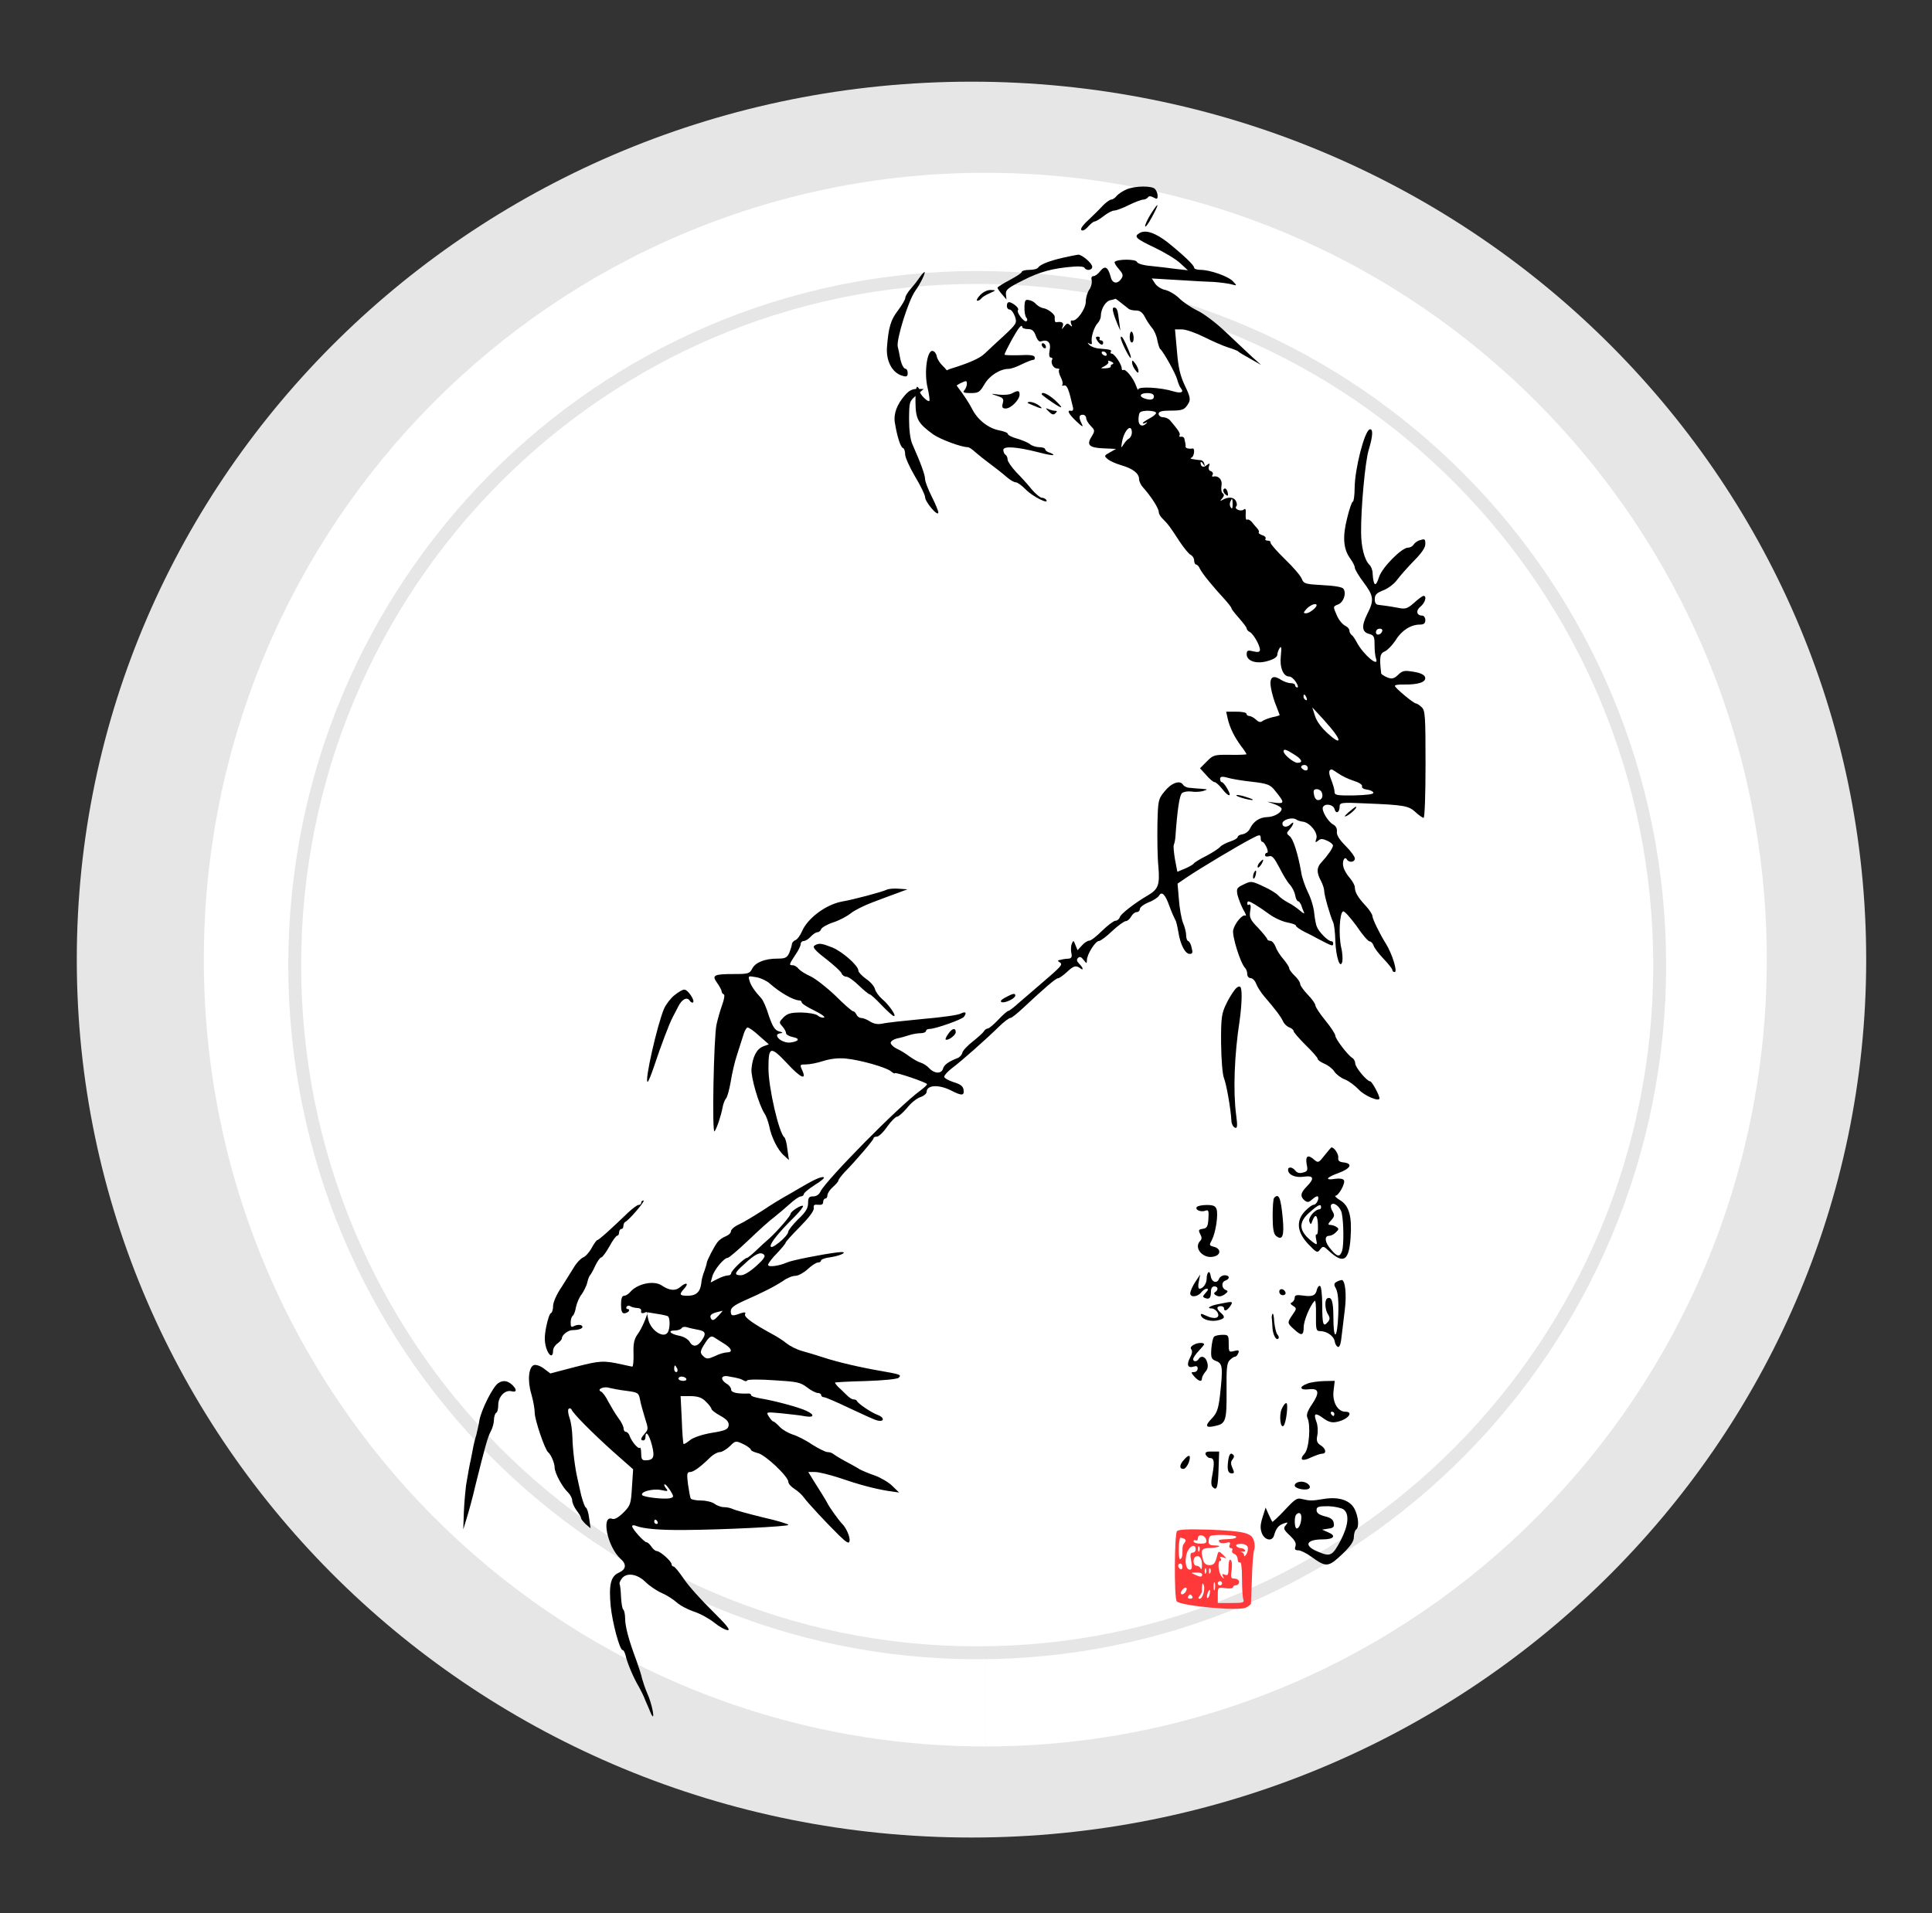 <?xml version="1.0" encoding="UTF-8" standalone="no"?>
<!-- Created with Inkscape (http://www.inkscape.org/) -->

<svg
   xmlns:osb="http://www.openswatchbook.org/uri/2009/osb"
   xmlns:dc="http://purl.org/dc/elements/1.1/"
   xmlns:cc="http://creativecommons.org/ns#"
   xmlns:rdf="http://www.w3.org/1999/02/22-rdf-syntax-ns#"
   xmlns:svg="http://www.w3.org/2000/svg"
   xmlns="http://www.w3.org/2000/svg"
   xmlns:xlink="http://www.w3.org/1999/xlink"
   xmlns:sodipodi="http://sodipodi.sourceforge.net/DTD/sodipodi-0.dtd"
   xmlns:inkscape="http://www.inkscape.org/namespaces/inkscape"
   width="989.438"
   height="980.094"
   id="svg2"
   version="1.1"
   inkscape:version="0.48.0 r9654"
   sodipodi:docname="EJhistory4.svg">
  <rect width="100%" height="100%" fill="#333333" stroke="none"/>
  <defs
     id="defs4">
    <linearGradient
       inkscape:collect="always"
       id="linearGradient5280">
      <stop
         style="stop-color:#e6e6e6;stop-opacity:1"
         offset="0"
         id="stop5282" />
      <stop
         style="stop-color:#000000;stop-opacity:0;"
         offset="1"
         id="stop5284" />
    </linearGradient>
    <linearGradient
       id="linearGradient3834"
       osb:paint="gradient">
      <stop
         style="stop-color:#ececec;stop-opacity:1;"
         offset="0"
         id="stop3836" />
      <stop
         style="stop-color:#ececec;stop-opacity:0;"
         offset="1"
         id="stop3838" />
    </linearGradient>
    <linearGradient
       id="linearGradient3949">
      <stop
         style="stop-color:#e6e6e6;stop-opacity:1"
         offset="0"
         id="stop3951" />
      <stop
         style="stop-color:#e6e6e6;stop-opacity:0;"
         offset="1"
         id="stop3953" />
    </linearGradient>
    <linearGradient
       id="linearGradient3941">
      <stop
         style="stop-color:#000000;stop-opacity:1;"
         offset="0"
         id="stop3943" />
      <stop
         style="stop-color:#f9f9f9;stop-opacity:1"
         offset="1"
         id="stop3945" />
    </linearGradient>
    <linearGradient
       id="linearGradient3929">
      <stop
         style="stop-color:#ffffff;stop-opacity:1;"
         offset="0"
         id="stop3931" />
      <stop
         style="stop-color:#ffffff;stop-opacity:0;"
         offset="1"
         id="stop3933" />
    </linearGradient>
    <linearGradient
       inkscape:collect="always"
       xlink:href="#linearGradient5280"
       id="linearGradient5286"
       x1="-100.499"
       y1="1828.952"
       x2="-100.499"
       y2="1122.102"
       gradientUnits="userSpaceOnUse" />
  </defs>
  <sodipodi:namedview
     id="base"
     pagecolor="#ffffff"
     bordercolor="#666666"
     borderopacity="1.0"
     inkscape:pageopacity="0.0"
     inkscape:pageshadow="2"
     inkscape:zoom="0.1767767"
     inkscape:cx="-2673.0812"
     inkscape:cy="663.39692"
     inkscape:document-units="px"
     inkscape:current-layer="g6"
     showgrid="false"
     fit-margin-top="0"
     fit-margin-left="0"
     fit-margin-right="0"
     fit-margin-bottom="0"
     inkscape:window-width="1800"
     inkscape:window-height="1058"
     inkscape:window-x="112"
     inkscape:window-y="-8"
     inkscape:window-maximized="1" />
  <g
     inkscape:label="Calque 1"
     inkscape:groupmode="layer"
     id="layer1"
     transform="translate(599.781, -982.5)">
    <path
       style="fill:#e6e6e6;fill-opacity:1"
       d="m 355.957,1474.058 c 0,248.373 -205.145,449.72 -458.205,449.72 -253.06,0 -458.205,-201.346 -458.205,-449.72 0,-248.374 205.145,-449.72 458.205,-449.72 253.06,0 458.205,201.346 458.205,449.72 z"
       id="path3155"
       inkscape:connector-curvature="0" />
    <path
       style="fill:#ffffff;fill-opacity:0.985;stroke:#ececec;stroke-width:0;stroke-miterlimit:4"
       d="m -95.177,1877.109 c -221.037,0 -400.222,-180.452 -400.222,-403.051 -10e-6,-222.599 179.186,-403.051 400.222,-403.051 221.037,-10e-5 400.222,180.452 400.222,403.051 0,222.574 -179.148,403.016 -400.16,403.051 l -0.062,-403.051 z"
       id="path3959"
       inkscape:connector-curvature="0" />
    <path
       style="fill:#ffffff;fill-opacity:1;stroke:#e6e6e6;stroke-width:6.6;stroke-miterlimit:4;stroke-opacity:1;stroke-dasharray:none"
       d="m 250.201,1476.886 c 0,194.544 -156.487,352.253 -349.523,352.253 -193.036,0 -349.523,-157.709 -349.523,-352.253 0,-194.544 156.487,-352.253 349.523,-352.253 193.036,0 349.523,157.709 349.523,352.253 z"
       id="path3157"
       inkscape:connector-curvature="0" />
    <g
       transform="translate(-362.62,1073.455)"
       id="g6">
      <path
         inkscape:connector-curvature="0"
         d="m 232.68,107.215 c 0.6,0.3 1.1,1.4 1.1,2.1 0,1.6 4.2,5.9 5,5.1 0.3,-0.2 -0.1,-3.3 -0.9,-6.8 -1.9,-7.9 -0.2,-19.4 2.6,-18.8 1,0.2 1.9,1.5 2.1,2.7 0.2,1.4 1.6,3.6 3.2,5.1 1.5,1.4 2.7,3 2.7,3.6 0,0.5 2.3,3.8 5,7.3 2.7,3.5 6,8.5 7.2,11 2.8,5.6 8.4,10 14,11 2.4,0.5 4.3,1.2 4.3,1.8 0,0.6 2.1,1.7 4.7,2.4 2.7,0.8 5.6,2 6.7,2.9 0.9,0.8 3.2,1.5 4.7,1.5 1.7,0 3,0.5 3,1 0,0.6 1,1.5 2.4,1.8 1.2,0.5 2.1,1 1.8,1.2 -0.2,0.3 -3.7,-0.3 -7.7,-1.4 -11,-2.8 -17.9,-3.3 -17.9,-1.2 0,1 0.5,2.1 1.1,2.5 0.6,0.3 1.1,1.5 1.1,2.5 0,0.9 2,3.8 4.4,6.4 2.5,2.5 6.1,6.5 8,8.9 2,2.3 4.3,4.2 5.1,4.2 0.9,0 1.8,0.5 2.3,1.1 1.6,2.6 -7.1,-1.8 -10.4,-5.2 -2,-2.1 -4.4,-3.8 -5.2,-3.8 -0.9,0 -3,-1.2 -4.8,-2.8 -1.8,-1.6 -5.5,-4.5 -8.2,-6.5 -2.7,-2 -6.1,-4.7 -7.7,-6.1 -1.5,-1.5 -3.3,-2.6 -3.9,-2.6 -3.4,0 -14.3,-4.1 -17.8,-6.6 -7.9,-5.8 -8.9,-7.8 -9,-16.8 -0.1,-5.1 0.4,-7.9 1,-7.5 z"
         id="path8" />
      <path
         inkscape:connector-curvature="0"
         d="m 179.941,393.444 c -1.1,0.8 0.3,2.5 5.9,6.8 4.1,3.2 7.7,6.5 8,7.4 0.3,0.9 1.4,1.7 2.4,1.7 1,0 3.9,2 6.4,4.5 2.6,2.5 5.1,4.5 5.5,4.5 0.5,0 3.3,2.5 6.2,5.6 2.9,3 5.7,5.6 6.3,5.6 1.5,0 -2.6,-5.9 -6,-8.7 -1.7,-1.5 -3.3,-3.7 -3.7,-5.1 -0.3,-1.5 -2.4,-3.8 -4.6,-5.3 -2.1,-1.5 -3.9,-3.4 -3.9,-4.2 0,-2.5 -7.9,-9.5 -13.2,-11.8 -5.7,-2.2 -7,-2.5 -9.3,-1 z"
         id="path10" />
      <path
         inkscape:connector-curvature="0"
         d="m 339.7,6.1 c -1.9,0.8 -4.1,2.3 -5,3.3 -0.8,1.1 -2.1,1.9 -2.8,1.9 -0.7,0 -2.6,1.4 -4.2,3 -1.6,1.8 -4.7,4.8 -7,7 -4.1,3.7 -5.2,5.8 -3.3,5.8 0.6,0 1.9,-1 3,-2.3 1.1,-1.2 2.5,-2.3 3,-2.3 0.6,0 2.7,-1.2 4.7,-2.8 2,-1.6 4.4,-2.8 5.4,-2.8 0.9,0 4.3,-1.2 7.4,-2.8 3.3,-1.6 6.5,-2.8 7.4,-2.8 0.9,0 2,-0.6 2.4,-1.1 0.4,-0.8 1.5,-0.8 2.9,0 1.8,1 2.1,0.8 2.1,-0.9 0,-1.1 -0.6,-2.6 -1.3,-3.4 C 352.9,4.1 344,4.2 339.7,6.1 z"
         id="path12" />
      <path
         inkscape:connector-curvature="0"
         d="m 352.3,18.5 c -1.7,2.7 -3,5.5 -3,6.4 0,0.9 1.6,-1.1 3.4,-4.5 4,-7.4 3.9,-8.6 -0.4,-1.9 z"
         id="path14" />
      <path
         inkscape:connector-curvature="0"
         d="m 346.5,28.4 c -3.2,1.8 -2,2.9 7.7,7.5 5.2,2.5 11.2,6.1 13.2,8.1 l 3.8,3.5 -6.2,-0.7 c -3.4,-0.5 -9.1,-1.1 -12.7,-1.5 -3.8,-0.3 -6.9,-1.2 -7.2,-2.1 -0.6,-1.5 -9.9,-1.5 -11.4,0 -0.3,0.3 0.6,2 2,3.5 2.1,2.4 2.5,3.4 1.6,4.8 -2,3.3 -4.8,2.9 -5.6,-0.5 -1.4,-5.2 -2.9,-6.1 -5.3,-3.2 -1.1,1.5 -2.7,2.7 -3.6,2.7 -0.9,0 -1.2,0.8 -0.9,2.1 0.3,1.2 -0.2,3.4 -1.2,4.8 -1,1.4 -1.8,4.2 -1.8,6.2 0,3.7 -4.7,10.3 -7,9.6 -0.7,-0.2 -0.9,0.6 -0.5,1.7 0.7,1.6 0.6,1.7 -0.6,0.7 -1.1,-1.1 -1.7,-1 -2.9,0.6 -1.4,1.8 -1.5,1.8 -0.8,-0.1 0.7,-1.7 -0.5,-2.5 -3.2,-2 -0.8,0.1 -1,-0.6 -0.9,-2.7 0.1,-1.4 -3.5,-4.1 -5.8,-4.5 -1.4,-0.2 -2.9,-1.2 -3.7,-2 -0.7,-0.9 -2.2,-1.9 -3.6,-2.1 -1.9,-0.5 -2.3,0 -2.4,3.5 -0.1,2.2 0.3,4.6 0.9,5.4 0.7,0.8 0.7,1.5 0.1,1.9 -1.2,0.7 -5.3,-4.7 -4.3,-5.7 0.7,-0.8 -1.6,-3 -3.8,-3.9 -1.2,-0.4 -1.8,0 -1.9,1.5 -0.1,1.1 0.5,2.1 1.4,2.1 0.8,0 2,1.6 2.7,3.5 1.1,3.4 1,3.7 -5.6,9.9 -3.8,3.5 -8.2,7.5 -9.8,9.1 -2.6,2.5 -7.7,4.8 -17.7,7.9 -2.7,0.9 -3.7,2 -4.6,5.4 -0.9,3.3 -0.8,4.6 0.3,5.7 1.6,1.5 6,0.7 6,-1 0,-0.6 1.6,-1.7 3.4,-2.7 3.2,-1.5 3.4,-1.5 3.4,0.3 0,1 -0.6,2.5 -1.3,3.3 -1,1 -0.3,1.4 3.2,1.4 4.2,0 4.7,-0.5 7.1,-4.5 2.5,-4.4 8,-7.9 12.4,-7.9 1.1,0 4.1,-1 6.6,-2.3 2.5,-1.2 5.2,-2.3 5.9,-2.3 0.8,0 1.1,-0.7 0.8,-1.5 -0.3,-0.9 -2.6,-1.2 -7.9,-0.9 -4.2,0.1 -7.5,0 -7.5,-0.3 0,-1.1 6.1,-12.3 7.7,-14 0.7,-0.8 1.3,-1 1.3,-0.3 0,0.7 1.2,1.2 2.9,1.2 2.1,0 3.2,0.8 4.1,3.5 0.8,2.1 1.7,3.2 2.7,2.8 3.4,-1.2 5.2,0.6 4.4,4.5 -0.5,2.5 -0.2,3.8 0.6,3.8 0.7,0 1,0.5 0.7,1 -1,1.7 0.6,4.6 2.5,4.6 0.9,0 1.5,0.3 1,0.7 -0.3,0.5 0,2.1 0.9,3.8 0.9,1.7 1.2,3.5 0.8,3.9 -0.5,0.3 0,0.6 0.9,0.3 1.5,-0.3 2.4,1.8 4.6,11.5 0.2,0.9 -0.2,1.6 -0.9,1.5 -2.5,-0.6 -1.6,1.4 2.6,5.4 2.9,2.7 3.7,3.2 2.8,1.4 -1.7,-3.4 -1.6,-4.8 0.5,-4.8 0.9,0 1.7,0.8 1.7,1.7 0,0.9 1,2.7 2.4,4.1 2.1,2.1 2.1,2.5 0.5,5.2 -2.9,4.4 -1.5,5.9 5.9,6.2 l 6.5,0.3 -3.2,1.8 c -2.9,1.6 -3,1.8 -1.1,3.4 1.1,1 4.3,2.4 7.1,3.2 5.9,1.7 9,4.2 9,7.1 0,1.1 0.9,3 2,4.2 4.3,4.8 8.1,10.8 8.1,12.7 0,0.9 0.9,2.4 2,3.4 2.7,2.7 3.8,4.1 8.5,11.4 2.4,3.6 5,6.8 5.9,7.1 0.9,0.5 1.7,1.7 1.7,2.8 0,1.1 0.5,2.1 0.9,2.1 0.6,0 1.5,0.9 2,2.1 1.1,2.4 7.1,9.7 12.6,15.6 1.9,2.1 3.6,4.3 3.6,4.7 0,0.5 1.8,2.7 3.9,5.1 2.1,2.4 3.9,4.7 3.9,5.3 0,0.5 0.7,1.4 1.6,1.8 1.9,1 5.2,6.9 5.2,9.1 0,1.1 -0.9,1.4 -3.4,0.8 -2.8,-0.7 -3.4,-0.5 -3.4,1.5 0,3.5 5.1,5.2 10.9,3.4 2.9,-0.8 4.8,-2 4.8,-3.2 0,-0.9 0.6,-2.5 1.2,-3.4 0.9,-1.2 1,-0.2 0.6,3.9 -0.7,6 1.2,10.7 4.3,10.7 0.9,0 2.4,1.2 3.4,2.8 1,1.6 1.4,2.8 0.7,2.8 -0.6,0 -1.1,-0.6 -1.1,-1.1 0,-0.7 -1,-1.1 -2.2,-1.1 -1.4,0 -3.5,-0.8 -5,-1.7 -4.4,-2.9 -6.2,-1.2 -5.1,4.5 0.5,2.7 1.7,6.8 2.7,9 0.9,2.4 1.7,4.4 1.7,4.5 0,0.2 -1.7,0.8 -3.6,1.1 -2,0.5 -4.4,1.4 -5.2,2 -1,0.8 -2,0.6 -3.4,-0.8 -1.1,-1 -2.7,-1.8 -3.4,-1.8 -0.8,0 -1.4,-0.6 -1.4,-1.1 0,-0.7 -2.4,-1.1 -5.2,-1.1 h -5.2 l 0.8,3.6 c 1,4.5 3.4,9.4 6.9,14.1 1.5,1.9 2.7,3.8 2.7,4.1 0,0.2 -3.8,0.4 -8.5,0.3 -8,-0.1 -8.6,0.1 -11.8,3.4 l -3.5,3.5 3.2,3.5 c 1.7,2 3.6,3.6 4.3,3.6 0.6,0 2.4,1.6 3.8,3.4 3.4,4.4 5.3,4.4 2.7,0 -1,-1.9 -2.4,-3.4 -2.8,-3.4 -0.5,0 -0.9,-0.7 -0.9,-1.6 0,-1.2 0.8,-1.5 3.7,-0.7 1.9,0.6 7.7,1.6 12.6,2.1 7.8,0.9 9.4,1.5 11.6,4.3 5.2,6.3 5.2,7 0.6,6.5 l -4.3,-0.6 3.7,1.3 c 1.9,0.7 3.6,1.7 3.6,2.4 0,1.9 -3.8,4.1 -7.3,4.2 -3.9,0.1 -7.1,2.1 -8.9,5.9 -0.7,1.5 -2.5,2.7 -3.8,2.9 -1.4,0.2 -2.5,0.8 -2.5,1.4 0,0.6 -1.7,1.6 -3.8,2.3 -2.1,0.7 -4.5,1.9 -5.2,2.8 -0.7,0.8 -3.9,2.9 -7.1,4.6 -3.3,1.6 -6.1,3.4 -6.4,3.9 -0.3,0.5 -2.4,1.7 -4.5,2.6 l -3.9,1.6 -1.2,-6.3 c -0.6,-3.5 -0.9,-7 -0.6,-7.5 0.3,-0.7 0.7,-2.4 0.8,-3.9 1,-14.1 2.1,-21.5 3.4,-22.6 0.9,-0.7 2.9,-1 4.7,-0.8 1.7,0.3 4.3,0.2 5.9,-0.2 2.8,-0.9 2.8,-0.9 -0.6,-1.2 -1.8,-0.1 -4.5,-0.3 -6,-0.5 -1.5,0 -3,-0.8 -3.5,-1.6 -1.6,-2.5 -6,-0.9 -9.5,3.5 -3.2,3.9 -3.3,4.6 -3.6,16.9 -0.1,7 0,16.7 0.5,21.6 0.8,9.4 -0.1,11.6 -5.4,14.7 -6.7,3.9 -13.7,9.4 -14.3,11 -0.3,1.1 -1.4,2 -2.3,2 -0.8,0 -3.8,2.2 -6.8,5.1 -2.8,2.8 -5.7,5.1 -6.6,5.1 -0.9,0 -2.6,1.1 -3.8,2.5 l -2.2,2.4 -1.1,-2.7 c -0.9,-2.4 -1.1,-2.5 -1.8,-0.7 -0.5,1 -0.6,3.3 -0.3,4.7 0.5,2 0.1,2.8 -1.2,3 -1,0 -2.2,0.2 -2.9,0.3 -0.6,0.2 -1.6,0.3 -2.3,0.5 -0.6,0.1 -0.5,0.6 0.5,1.1 1.7,1.1 1,1.9 -10.1,11.4 -3.3,2.8 -8.1,7 -10.7,9.2 -2.6,2.4 -5.1,4.3 -5.6,4.3 -0.4,0 -2.8,2 -5.1,4.5 -2.4,2.5 -4.7,4.5 -5.4,4.5 -0.6,0 -1.6,0.7 -2,1.5 -0.5,0.8 -3,3 -5.6,5.1 -2.6,2 -5.1,4.6 -5.4,5.8 -0.3,1.2 -1.5,2.5 -2.6,2.8 -4.4,1.7 -6.9,3.5 -7.3,5.4 -0.8,2.7 -4.4,2.6 -7,-0.2 -1.1,-1.2 -3,-2.5 -4.4,-2.9 -1.2,-0.3 -3.8,-1.8 -5.8,-3.2 -1.8,-1.4 -4.7,-3.2 -6.4,-3.9 -1.8,-0.9 -3.2,-2.3 -3.2,-3 0,-0.9 1.4,-1.8 3.2,-2.3 1.7,-0.3 4.5,-1.1 6.3,-1.7 1.8,-0.6 4.5,-1 5.9,-1 1.5,0 2.7,-0.6 2.7,-1.1 0,-0.7 0.9,-1.1 2,-1.1 2.7,0 16.5,-4.8 17.4,-6.2 1.6,-2.1 0.9,-2.9 -1.5,-1.7 -1.2,0.8 -10,2 -19.4,2.8 -9.5,0.9 -18.8,1.9 -20.8,2.4 -2.5,0.5 -4.5,0.1 -6.4,-1.1 -1.5,-1 -3.5,-1.8 -4.5,-1.8 -1,0 -2,-0.8 -2.4,-1.7 -0.5,-0.9 -1.1,-1.7 -1.7,-1.7 -0.6,0 -4.7,-3.6 -9.1,-8 -4.5,-4.3 -10.3,-8.8 -12.7,-9.9 -2.5,-1.1 -5.2,-2.8 -6.1,-3.8 -0.8,-1.1 -2.2,-1.9 -3,-1.9 -2.1,0 -2,-0.3 1.2,-5.2 1.6,-2.2 2.8,-4.8 2.8,-5.6 0,-0.9 0.7,-1.6 1.5,-1.6 0.9,0 2.5,-1 3.6,-2.2 1.1,-1.2 2.7,-2.3 3.4,-2.3 0.8,0 1.7,-0.7 2,-1.6 0.3,-0.8 3,-2.4 6,-3.4 2.9,-0.9 7,-3 9,-4.6 2.1,-1.7 7.2,-4.2 11.5,-5.8 4.2,-1.6 9.8,-3.7 12.6,-4.7 l 5.1,-1.9 -4.4,-0.3 c -2.4,-0.2 -5.2,0 -6.2,0.5 -2.6,1.2 -16.7,5 -23.1,6.1 -8.2,1.6 -17.6,8.6 -20.4,15.4 -0.9,2 -2.4,4.1 -3.4,4.4 -0.9,0.3 -1.7,1.4 -1.7,2 0,0.8 -0.7,2.7 -1.3,4.4 -1.2,2.6 -2.1,3 -6.1,3 -6.4,0 -11.2,1.9 -12.9,5.1 -1.3,2.6 -2.1,2.8 -9.1,2.8 -10.7,0 -11.7,0.6 -8.9,4.5 1.2,1.7 2.3,3.7 2.3,4.3 0,0.7 0.5,1.3 1.1,1.6 0.6,0.2 0.3,2.4 -0.8,5.4 -1,2.8 -2.3,7.3 -2.9,10.1 -1.4,6.2 -2.4,56.2 -1,54.7 1.1,-1.4 3.3,-7.9 4.1,-12.2 0.3,-1.8 1.1,-3.9 1.8,-4.7 0.7,-0.8 1.7,-4.7 2.4,-8.7 0.6,-3.8 2,-10.1 3.3,-13.9 1.2,-3.7 2.6,-8.2 3.2,-10 0.5,-1.9 1.5,-3.5 2,-3.7 0.6,-0.2 3.3,1.7 6,4.2 l 5,4.4 -3,1.1 c -3.3,1.4 -5.3,5.2 -5.9,11.6 -0.3,4.3 3.8,18.3 6.7,22.8 0.9,1.3 1.9,4.2 2.4,6.4 1,5.5 4.4,12.4 7.6,15.1 l 2.5,2.3 -0.8,-5.5 c -0.3,-3.2 -1.1,-5.9 -1.6,-6.2 -2.7,-2.1 -8.1,-25.4 -8.1,-35.3 0,-11.3 1,-11.6 9.5,-2.6 7.1,7.7 10.3,9 7.7,3.4 -1.2,-2.7 -1.1,-2.8 2.1,-2.8 1.9,0 5.9,-0.8 8.9,-1.8 3.5,-1.1 7.7,-1.6 11.5,-1.2 7.2,0.7 20.4,4.4 23,6.5 1.1,0.9 2,1.4 2,1 0.1,-0.8 16.5,4.8 16.5,5.6 0,0.5 -1.5,1.8 -3.3,3.2 -11.3,8.2 -48.3,45.9 -51.2,51.7 -0.7,1.6 -2.1,2.6 -3.8,2.6 -2.1,0 -2.6,0.6 -2.6,3.4 0,2.6 -1.2,4.7 -5.1,8.3 -2.8,2.8 -5.1,5.7 -5.1,6.5 0,0.9 -2,3.3 -4.5,5.3 -3,2.4 -4.5,3 -4.5,1.9 0,-1.7 4.4,-7.2 12.3,-15 2.7,-2.7 4.6,-5.2 4.3,-5.5 -0.7,-0.8 -6.4,2.8 -6.4,4.1 0,1 -6.4,8.4 -10.6,12.3 -1.9,1.6 -5.1,4.6 -7.1,6.5 -2.1,2 -4.2,3.7 -4.6,3.7 -1.4,0.1 -8.1,6.6 -8.1,7.9 0,0.6 -0.8,1.1 -1.7,1.1 -1,0 -3.4,0.8 -5.3,1.8 l -3.5,1.8 0.8,-2.9 c 0.8,-3.4 6,-9.7 7.9,-9.7 0.7,0 5.4,-4.1 10.6,-9 5.2,-5 11.2,-10.4 13.3,-11.9 2.1,-1.7 5.7,-4.7 8,-6.8 2.3,-2.1 4.8,-3.8 5.6,-3.8 0.8,0 1.5,-0.6 1.5,-1.1 0,-0.7 2.6,-2.8 5.7,-4.8 3.2,-1.9 5.2,-3.7 4.5,-3.9 -1.4,-0.5 -5.5,1.5 -13.1,6 -2.5,1.5 -5.8,3.4 -7.3,4.2 -1.6,0.9 -6.4,3.8 -10.7,6.7 -4.4,2.8 -9.8,6.1 -12.2,7.2 -2.3,1 -4.2,2.7 -4.2,3.5 0,0.9 -1.1,2 -2.6,2.6 -1.5,0.6 -3.3,1.8 -4.1,2.8 -1.7,2 -5.7,9.8 -5.7,10.9 0,0.5 -0.6,2.3 -1.2,4.1 -0.7,1.7 -1.5,4.5 -1.6,6.3 -0.5,4.4 -2.6,6.4 -6.9,6.4 -4.3,0 -4.6,-0.6 -1.9,-3.6 2.6,-2.8 1.2,-3.6 -1.8,-1 -2.6,2.3 -5.7,2 -9.7,-0.7 -4.1,-2.7 -12.6,-0.9 -16.3,3.6 -0.8,0.9 -2.1,1.7 -2.9,1.7 -1.1,0 -1.6,1.5 -1.6,4.5 0,3.2 0.5,4.5 1.6,4.5 0.9,0 2,-0.6 2.4,-1.1 0.3,-0.7 0.1,-1.1 -0.6,-1.1 -0.7,0 -0.9,-0.6 -0.6,-1.1 0.5,-0.7 1.4,-0.8 2,-0.3 0.8,0.5 2.4,0.8 3.6,0.9 1.4,0 2.1,0.7 1.9,1.6 -0.2,0.9 0.3,1.2 1.5,0.9 0.9,-0.5 1.7,-0.6 1.7,-0.3 0,1.6 -3,8.6 -5,11.2 -1.7,2.4 -2.3,4.7 -2.1,9.8 0.1,3.7 -0.2,6.8 -0.6,6.8 -0.5,0 -2.8,-0.6 -5.3,-1.1 -9.5,-2.1 -11.2,-2 -23.7,1.2 l -13,3.4 -3.3,-2.5 c -1.8,-1.4 -4.1,-2.1 -5.1,-1.8 -2.7,1 -3.4,7.8 -1.4,14.6 1,3.4 1.8,7.9 1.8,9.9 0,3.5 5.2,18.9 6.9,20.2 1.4,1.1 3.3,5.5 3.3,7.8 0,2.7 3.9,10 6.9,12.8 1.1,1.1 2.1,2.9 2.1,4.1 0,1.1 1,3.4 2.2,5 1.2,1.6 2.3,3.3 2.3,3.9 0,0.6 1.1,1.9 2.4,3.2 l 2.5,2.1 -0.7,-5 c -0.3,-2.7 -1.1,-5.3 -1.7,-5.6 -0.6,-0.3 -1.6,-3.3 -2.4,-6.3 -0.7,-3.2 -1.6,-6.9 -1.9,-8.5 -1.3,-5.5 -2.5,-15.3 -2.6,-21.3 -0.1,-3.4 -0.7,-7.8 -1.5,-9.9 -0.7,-2 -0.9,-4.1 -0.5,-4.5 0.6,-0.6 1.1,-0.3 1.5,0.2 0.7,2 10.5,11.9 21.3,21.6 l 10.3,9.1 -0.6,9.1 c -0.5,8.7 -0.8,9.5 -4.4,13.1 -2.4,2.4 -4.5,3.6 -5.6,3.2 -6,-2.3 -2.6,14.4 4.2,20.5 3.2,2.8 2.8,5.4 -1,7.1 -4.1,1.8 -5.1,6.3 -4.1,17 0.8,8.3 4.6,22.6 6.1,22.6 0.6,0 1.2,1.4 1.6,3 0.7,3.4 4.1,11.5 6.9,16.1 0.9,1.6 2.4,4.6 3.2,6.8 0.9,2.1 2.3,5.2 2.9,6.8 2.4,4.8 0.5,-5.3 -2,-10.6 -1.1,-2.6 -2.2,-5.9 -2.6,-7.4 -0.3,-1.6 -1.6,-5.6 -2.8,-9 -4.1,-10.9 -5.9,-17.8 -5.9,-21.9 0,-2.1 -0.5,-4.2 -0.9,-4.5 -0.6,-0.3 -1,-3.3 -1.2,-6.4 -0.1,-3.3 -0.5,-6.3 -0.7,-6.6 -0.3,-0.5 0.2,-1.7 1,-2.8 2.4,-3.4 7.9,-2.6 12.2,1.6 2,2 5.7,4.5 8.2,5.6 2.6,1.1 6,3.3 7.7,4.8 1.7,1.6 5.7,3.7 8.9,4.8 3.2,1 7.9,3.6 10.5,5.7 2.6,2.1 5.7,3.8 6.9,3.8 1.5,0 -0.9,-2.9 -8,-9.9 -5.5,-5.4 -12.1,-12.7 -14.5,-16.3 -2.4,-3.5 -4.7,-6.4 -5.3,-6.4 -0.6,0 -1,-0.6 -1,-1.1 0,-1.6 -5.7,-6.6 -7.5,-6.8 -0.8,0 -2,-1 -2.8,-2.2 -0.8,-1.2 -1.9,-2.3 -2.5,-2.3 -1.2,0 -7.4,-6.8 -7.4,-8.2 0,-0.6 0.9,-0.7 2,-0.2 3.8,1.5 12.3,2.2 24.5,2.1 19.6,-0.1 53.5,-1.8 53.5,-2.6 0,-0.5 -6,-2.3 -13.2,-3.9 -7.3,-1.8 -14.2,-3.7 -15.2,-4.2 -1.1,-0.6 -3.2,-1 -4.6,-1 -1.4,0 -3.6,-0.8 -4.8,-1.7 -1.1,-0.9 -4.3,-1.7 -6.9,-1.7 -2.6,0 -5,-0.5 -5.3,-1 -0.3,-0.5 -0.9,-3.8 -1.4,-7.3 -0.7,-5.4 -0.5,-6.3 1.1,-6.3 1.7,0 5.2,-2.5 10.5,-7.7 1.5,-1.4 3.6,-2.5 4.7,-2.5 1.1,0 3.4,-1.4 5.1,-3 2.9,-2.9 3,-2.9 6.9,-1.1 2.1,1 3.9,2.4 3.9,2.9 0,0.5 1.6,1.2 3.5,1.7 3.7,0.7 15.7,12 15.7,14.8 0,0.9 1.4,2.5 3.2,3.6 1.7,1.1 3.8,3 4.7,4.3 2.1,2.9 11.6,13.1 18,19.4 3.9,3.8 5.2,4.5 5.4,3 0.5,-1.9 -1.7,-6.9 -3.8,-8.9 -1.6,-1.6 -6.7,-8.7 -7.6,-10.7 -0.5,-0.9 -1.7,-3 -2.8,-4.7 -1,-1.6 -3,-4.7 -4.4,-7 l -2.5,-4.1 h 3.5 c 1.9,0 7.4,1.4 12.1,2.9 10.5,3.6 18,5.6 25.3,6.8 l 5.6,0.8 -3.5,-3.4 c -1.8,-1.8 -5.9,-4.2 -8.9,-5.3 -3,-1 -6.5,-2.5 -7.8,-3.2 -1.2,-0.8 -4.5,-2.6 -7.3,-4.1 -2.8,-1.5 -5.5,-3.2 -6.1,-3.7 -0.7,-0.6 -2,-1 -3,-1 -1.1,0 -4.6,-1.8 -8,-3.9 -3.3,-2.3 -7.8,-4.5 -9.9,-5.1 -2.1,-0.7 -5.2,-2.4 -6.6,-3.9 -1.5,-1.6 -2.9,-2.8 -3.4,-2.8 -0.3,0 -1.3,-1.1 -2.2,-2.5 -1.5,-2.4 -1.5,-2.4 6.2,-1.7 4.3,0.5 9.7,1 12.1,1.5 4.8,0.9 5.5,-0.6 1,-2.7 -3.6,-1.8 -16.7,-5.3 -23.6,-6.4 -2.7,-0.5 -4.8,-1.1 -4.8,-1.7 0,-0.5 -0.7,-0.9 -1.4,-0.8 -5.7,0.2 -8.8,-0.5 -8.8,-2 0,-0.9 -1,-2.3 -2.3,-3 -3.7,-2.4 -2.8,-4.7 1.4,-3.7 2,0.3 4.3,0.8 4.8,1 0.7,0.1 1.7,0.6 2.5,1 0.7,0.5 1.6,0.5 1.8,0 0.3,-0.6 6.5,-0.6 13.7,-0.1 11.7,0.7 13.5,1 16.9,3.6 2,1.6 4.6,2.9 5.5,2.9 1,0 1.8,0.5 1.8,1.1 0,0.6 0.7,1.1 1.5,1.1 0.7,0 6.5,2.5 13,5.6 6.4,3 12.8,6 14.3,6.3 3.7,0.9 3.7,-1.6 0,-2.9 -3.2,-1.2 -9.9,-5.7 -10.5,-7.1 -0.2,-0.5 -1,-0.8 -1.8,-0.8 -0.7,0 -2.1,-0.9 -3.2,-2 -1.1,-1 -2.9,-2.9 -4.3,-4.1 -1.2,-1.2 -2.1,-2.4 -1.9,-2.5 0.1,-0.2 7.3,-0.6 15.8,-0.8 9.1,-0.3 16.1,-1 16.8,-1.7 1.5,-1.5 0.9,-1.7 -8.7,-3.4 -10.6,-1.8 -23.1,-4.7 -29.9,-7 -3.4,-1.1 -8.3,-2.6 -10.9,-3.3 -2.6,-0.7 -6.2,-2.5 -7.9,-3.9 -1.7,-1.4 -5,-3.5 -7.1,-4.6 -9.9,-5.4 -14.8,-8.8 -14.2,-10.3 0.5,-1.1 -0.1,-1.2 -2.3,-0.5 -4.2,1.6 -5,1.4 -5,-1.1 0,-1.7 1.7,-3 6.5,-5.2 10.3,-4.5 16.2,-7.6 20.3,-10.3 2,-1.5 4.8,-2.6 6.3,-2.6 1.5,0 4.3,-1.6 6.3,-3.4 2,-1.9 4.3,-3.4 5.2,-3.4 0.9,0 1.6,-0.5 1.6,-1 0,-0.6 2.1,-1.4 4.8,-1.7 6.4,-1 9.8,-3.3 3.6,-2.5 -8.1,1 -23.7,4.1 -25.9,5.2 -4.1,1.8 -9.6,2.5 -9.6,1.2 0,-0.7 2,-3.4 4.5,-5.9 2.5,-2.6 4.5,-5.1 4.5,-5.5 0,-0.4 3.4,-4.2 7.4,-8.2 4.6,-4.7 7.2,-8.1 7,-9.5 -0.2,-1.6 0.2,-1.9 2.3,-1.7 1.7,0.2 2.5,-0.2 2.5,-1.4 0,-1 0.6,-1.8 1.1,-1.8 0.7,0 1.1,-0.8 1.1,-1.7 0,-0.9 1.2,-2.8 2.8,-4.2 1.6,-1.4 2.8,-2.8 2.8,-3.3 0,-0.5 1.4,-2.3 3,-4.1 6.1,-6.2 15,-16.7 15,-17.5 0,-0.6 0.8,-0.9 1.7,-0.9 1,0 3.4,-2.3 5.3,-5.1 2,-2.8 4.3,-5.1 5,-5.1 0.8,0 3,-2 5.1,-4.4 1.9,-2.5 5,-5 6.8,-5.6 1.8,-0.6 3.3,-1.8 3.3,-2.7 0,-3.6 6.2,-3.9 12.4,-0.8 5.6,2.9 7,2.8 6.5,-0.3 -0.2,-1.8 -1.6,-2.9 -5.1,-3.9 -2.7,-0.9 -4.8,-2.1 -4.8,-2.8 0.1,-0.8 1.8,-2.7 3.9,-4.3 5.2,-3.9 17.9,-15.2 23.9,-21.1 2.6,-2.6 5.4,-4.7 6.1,-4.7 0.7,0 3.5,-2.3 6.4,-5 10.6,-9.9 16.8,-15.3 17.9,-15.3 0.7,0 2.6,-1.4 4.4,-3 3.6,-3.4 4.8,-3.8 7,-2.2 1.9,1.5 1.7,-0.1 -0.5,-2.3 -1.2,-1.2 -1.4,-2.1 -0.6,-2.9 0.9,-0.9 1.7,-0.6 2.9,1 1.6,2 1.6,2 1.7,0 0,-2.8 4.3,-9.7 6.1,-9.7 0.8,0 3.8,-2.2 6.8,-5.1 3,-2.8 6.2,-5.1 7,-5.1 0.8,0 2,-1 2.7,-2.3 0.7,-1.2 1.9,-2.3 2.8,-2.3 0.9,0 1.7,-0.7 1.7,-1.6 0,-0.9 2,-2.4 4.4,-3.4 2.5,-0.9 4.8,-2.5 5.4,-3.4 1.4,-2.5 3.2,-0.8 5.4,5.5 1.1,3 2.5,6.1 2.9,6.8 0.5,0.6 1.1,3.4 1.6,6.2 1,6.5 3.5,11.3 5.8,11.3 1.5,0 1.7,-0.7 1,-3.2 -0.3,-1.7 -1.2,-3.3 -1.8,-3.4 -0.6,-0.2 -1,-1.6 -1,-3 0,-1.4 -0.7,-4.3 -1.6,-6.3 -0.8,-2.1 -1.8,-7.5 -2.1,-11.9 l -0.7,-8.2 4.7,-3.2 c 6.8,-4.6 26,-16.1 33.1,-19.8 4.3,-2.3 4.8,-2.3 4.8,-0.1 0,0.9 0.3,1.7 0.9,1.7 0.5,0 1.3,1.2 2.1,2.8 0.7,1.6 0.8,2.8 0.2,2.8 -0.6,0 -1,0.6 -1,1.2 0,0.7 0.9,0.9 2,0.6 1.6,-0.6 2.7,0.8 5.3,5.7 1.8,3.6 4.2,7.6 5.4,8.8 1.1,1.2 2.4,3.6 2.7,5.3 0.3,1.8 1,3.2 1.5,3.2 0.5,0 1.1,0.9 1.6,1.9 0.3,1.1 1,2.8 1.4,3.7 0.5,1 -0.2,0.8 -1.9,-0.7 -1.5,-1.3 -4.3,-3.3 -6.2,-4.2 -1.9,-1 -4.1,-2.6 -5,-3.6 -0.8,-1 -4.3,-3.2 -7.7,-4.7 -6,-2.8 -6.3,-2.8 -10,-1 -3.6,1.7 -3.8,2.1 -3.2,5.4 0.5,1.9 1.8,5.3 2.9,7.4 1.2,2 1.8,3.5 1.2,3.2 -1.5,-0.9 -5.4,3.8 -6.3,7.3 -0.7,3 3.7,17.1 6.1,19.5 0.6,0.6 1.1,2 1.1,3.2 0,1.1 0.8,2 1.7,2 1,0 2.3,1.3 2.9,3 0.6,1.6 2.5,4.5 4.2,6.5 5.7,6.6 8.3,10.1 9.5,12.6 0.7,1.5 2.1,2.8 3.4,3.2 1.1,0.5 2,1.2 2,1.8 0,0.6 2.8,3.8 6.2,7.2 3.4,3.3 6.2,6.5 6.2,7.1 0,0.6 1.6,1.7 3.5,2.5 1.9,0.8 4.2,2.6 5.1,4.1 0.9,1.3 3.3,3.2 5.3,3.9 2,0.8 5.2,3.2 7.1,5.2 2.9,3.2 10.6,6.4 10.6,4.5 0,-1.7 -3.9,-8.7 -4.7,-8.7 -1.7,0 -7.7,-7.2 -7.7,-9.2 0,-1 -0.7,-2.4 -1.5,-2.8 -2.4,-1.5 -8.7,-9.8 -8.7,-11.4 0,-0.8 -2.2,-4.3 -5.1,-7.8 -2.8,-3.4 -5.1,-6.9 -5.1,-7.7 0,-0.8 -1.8,-3.4 -3.9,-5.5 -2.1,-2.2 -3.9,-4.7 -3.9,-5.5 0,-0.9 -1.2,-2.7 -2.8,-4.2 -1.6,-1.5 -2.8,-3.2 -2.8,-3.8 0,-0.7 -1.4,-2.8 -2.9,-4.6 -1.7,-1.9 -3.5,-4.7 -4.1,-6.5 -0.7,-1.7 -1.8,-3 -2.7,-3 -0.9,0 -1.6,-0.5 -1.6,-0.9 0,-0.4 -2.1,-3 -4.6,-5.7 -4.1,-4.2 -4.6,-5.3 -4.1,-8.7 0.5,-2.2 0.2,-3.6 -0.5,-3.3 -0.6,0.5 -1,0.1 -1,-0.4 0,-0.7 0.2,-1.2 0.6,-1.2 1,0 5.4,2.7 10.6,6.5 2.7,2 7,3.9 9.4,4.3 2.4,0.5 4.3,1.1 4.3,1.6 0,0.6 2.1,2 4.8,3.4 2.6,1.2 5.5,2.8 6.4,3.3 7.5,3.9 7.9,4.1 7.9,2.4 0,-0.7 -0.4,-1.1 -1,-1.1 -1.6,0 -6.3,-4.7 -7.3,-7.3 -0.6,-1.2 -1.1,-4.4 -1.4,-7 -0.2,-2.7 -1.6,-7.6 -3.2,-10.7 -1.6,-3.3 -3.2,-8 -3.5,-10.5 -1.7,-9.6 -4.1,-17 -5.9,-18.3 -1.7,-1.4 -1.7,-1.6 0,-3.5 2.1,-2.4 2.6,-4.7 0.6,-2.7 -1.9,1.9 -4.3,1.7 -4.3,-0.3 0,-1.9 4.8,-3.4 7,-2.1 0.8,0.6 2.5,1.1 3.7,1.2 3.5,0.6 7.6,5.7 6.7,8.6 -0.7,2 -0.6,2.3 0.9,1.1 1.3,-1.1 2.2,-1.1 4.6,0 1.7,0.7 3,1.9 3,2.5 0,1.2 -2.6,5 -5.9,8.6 -2.5,2.6 -2.6,5.1 -0.3,9.4 0.9,1.7 1.7,4.1 1.7,5.2 0,2.3 3.2,13.2 4.5,15.9 0.6,1.1 1.1,5.4 1.2,9.6 0.3,8.5 2.5,15 3.6,10.7 0.2,-1.2 0.1,-4.5 -0.6,-7.2 -1.4,-6.4 -0.8,-17.9 1,-18.5 0.7,-0.2 3.7,3.2 6.8,7.4 2.9,4.4 6,8 6.8,8 0.7,0 1.6,1 2,2.1 0.3,1.2 2.7,4.3 5.1,6.8 2.5,2.6 4.5,5.2 4.5,5.7 0,0.7 0.6,1.1 1.2,1.1 1.6,0 -1.3,-9.5 -4.6,-14.7 -2.9,-4.6 -6.8,-12.5 -6.8,-14 0,-0.8 -1.6,-3.3 -3.5,-5.3 -3.9,-4.2 -5.5,-6.9 -5.5,-9.4 0,-1 -1.1,-3 -2.5,-4.7 -1.5,-1.6 -2.9,-4.1 -3.3,-5.5 -0.9,-2.9 0.5,-6.1 1.7,-4.1 1.1,1.8 4.1,1.5 4.1,-0.5 0,-0.9 -2.1,-3.8 -4.7,-6.4 -3.3,-3.3 -4.7,-5.6 -4.5,-7.3 0.2,-1.6 -0.5,-2.9 -1.9,-3.7 -2.7,-1.4 -6.2,-7.4 -5.2,-9 1.2,-2 5.3,-1.2 5.9,1.1 0.7,2.7 2.6,1.8 2.6,-1.2 0,-2.1 0.6,-2.3 13.3,-1.7 19.8,0.8 22,1.2 25.6,4.5 1.7,1.6 3.6,2.9 4.1,2.9 0.6,0 1,-12.4 1,-27.4 0,-25.2 -0.2,-27.6 -2,-29.3 -1.1,-1.1 -2.5,-1.9 -2.9,-1.9 -1.2,0 -10.8,-8 -10.8,-9 0,-0.5 2.1,-0.8 4.8,-0.7 7.1,0.1 11.2,-1.2 10.7,-3.6 -0.2,-1.2 -2,-2.3 -5.8,-2.9 -4.7,-0.8 -5.7,-0.7 -8,1.5 -2.1,2 -3.2,2.3 -5.5,1.4 -1.7,-0.7 -3,-1.6 -3.2,-2 -1,-8.5 -0.7,-10.3 1.9,-11.4 1.5,-0.7 3.9,-3.3 5.5,-5.7 3,-5 7.8,-8 12.4,-8 2,0 2.8,-0.6 2.8,-2.3 0,-1.2 -0.7,-2.3 -1.6,-2.3 -2.9,0 -3.4,-2.6 -0.9,-4.6 2.4,-1.9 3.4,-5.5 1.6,-5.5 -0.6,0 -2.7,1.6 -4.8,3.5 -3.3,2.9 -4.4,3.4 -7.8,2.7 -5.3,-1 -8.1,-1.3 -10.4,-1.6 -1.4,-0.1 -2,-1 -2,-2.9 0,-2.3 0.9,-3.2 4.5,-4.6 2.5,-1 5.6,-3.4 7,-5.4 1.4,-1.9 5.2,-6.2 8.4,-9.5 4.1,-4.1 6,-6.9 6,-8.8 0,-2.5 -0.3,-2.7 -2.5,-2 -1.5,0.3 -3,1.5 -3.5,2.3 -0.5,0.9 -1.8,1.6 -2.9,1.6 -3.2,0 -13.2,10.1 -14.8,15 -1.7,5.5 -2.9,4.8 -3.3,-1.9 0,-1.6 -0.8,-3.5 -1.6,-4.3 -2.6,-2.5 -4.3,-9.2 -4.3,-16.8 -0.1,-12.4 2.1,-36.3 3.9,-42.1 2.1,-6.9 2.4,-11 0.5,-10.5 -2.7,0.9 -7.6,20.2 -7.7,29.9 0,3.9 -0.5,7.1 -0.9,7.1 -0.5,0 -1.8,3.7 -2.9,8.3 -2.5,9.7 -2,16 1.5,20.8 1.3,1.8 2.4,3.9 2.4,4.8 0,0.8 2,4.2 4.5,7.5 5.2,7 5.5,9.1 1.8,16.3 -3,6.1 -2.7,9.2 1.1,10.1 2.4,0.7 2.7,1.4 2.7,5.6 0,2.8 0.3,5.8 0.7,6.8 2,5.4 -6.5,-1.8 -9.8,-8.1 -0.9,-1.7 -2,-3.4 -2.7,-3.8 -0.6,-0.5 -1.1,-1.5 -1.1,-2.3 0,-0.8 -1,-1.9 -2.3,-2.5 -1.2,-0.6 -3.2,-2.9 -4.2,-5.4 -1.9,-4.3 -1.9,-4.4 0.7,-5.4 2.7,-1 4.4,-5.5 2.8,-8 -0.5,-0.9 -4.5,-1.6 -10.6,-1.9 -9,-0.5 -9.8,-0.7 -10.8,-3.3 -0.6,-1.5 -4.4,-6 -8.6,-10 -4.3,-4.2 -7.5,-7.9 -7.4,-8.5 0.2,-0.6 -0.5,-1 -1.5,-1 -0.9,0 -1.5,-0.5 -1,-1 0.3,-0.6 -0.5,-1.5 -1.8,-1.8 -1.2,-0.5 -2,-1 -1.7,-1.4 0.3,-0.3 0,-1.2 -0.8,-2.1 -0.8,-0.8 -2,-2.3 -2.8,-3.3 -0.8,-0.9 -1.9,-1.5 -2.4,-1.1 -0.6,0.2 -0.8,-1 -0.7,-2.8 0.2,-2.5 -0.1,-3.2 -1,-2.4 -1.5,1.2 -5.1,-0.3 -3.8,-1.7 0.5,-0.5 0.3,-1.6 -0.2,-2.7 -1,-2 -3.9,-2.3 -6.8,-0.6 -1.5,0.8 -1.5,0.7 -0.2,-0.8 1,-1.2 1.1,-2 0.2,-2.6 -0.6,-0.3 -0.9,-2.1 -0.6,-3.9 0.6,-3 -1.6,-5.3 -4.3,-4.6 -0.6,0.1 -0.7,-0.3 -0.2,-1 0.3,-0.6 0,-1.5 -1,-1.8 -1,-0.3 -1.3,-1.4 -0.9,-2.5 0.6,-1.6 0.3,-1.7 -1.1,-0.6 -1.7,1.5 -3.2,0.9 -3.2,-1.2 0,-0.7 0.6,-0.5 1.2,0.5 1,1.5 1.1,1.5 0.7,0 -0.2,-0.9 -1,-1.8 -1.7,-1.8 -0.8,-0.1 -2.5,-0.2 -3.8,-0.5 -1.5,-0.1 -1.9,-0.5 -1.1,-0.8 1.5,-0.6 1.9,-5 0.6,-4.7 -1.9,0.3 -3.7,-0.1 -3.6,-1 0.1,-0.5 0,-1.1 -0.1,-1.7 -0.1,-0.5 -0.3,-1.5 -0.5,-2.3 -0.1,-0.7 -0.9,-1.2 -1.7,-1 -0.8,0.1 -1.1,-0.2 -0.8,-0.7 0.6,-0.9 -0.3,-2.4 -5,-7.9 -0.7,-0.7 -2.2,-1.4 -3.4,-1.4 -1.2,0 -2.3,-0.8 -2.3,-1.7 0,-1.2 1.5,-1.7 6,-1.7 6.3,0 7.4,-0.4 9.4,-3.9 1,-1.8 0.7,-3.5 -1.9,-8.8 -2.4,-5.1 -3.4,-9.1 -4.1,-17.8 l -1,-11.1 h 3.6 c 2,0 7.1,1.8 11.3,3.9 4.2,2.1 9.6,4.5 12.2,5.3 2.6,0.8 4.8,1.7 5.2,2 0.3,0.5 3.2,2.1 6.2,3.8 l 5.6,3.2 -4.8,-4.3 c -2.6,-2.5 -8.7,-8.1 -13.5,-12.7 -4.7,-4.5 -11.3,-9.5 -14.5,-10.9 -3.2,-1.6 -7.3,-4.4 -9.1,-6.2 -1.9,-1.9 -5.1,-3.8 -7.1,-4.3 -1.9,-0.3 -4.4,-1.9 -5.3,-3.3 l -1.7,-2.6 13.4,0.8 c 7.3,0.5 15.7,0.9 18.5,1 2.8,0.2 6.7,0.7 8.5,1.1 3.3,0.9 3.4,0.9 1.3,-1.3 -2.2,-2.6 -11.8,-6 -16.7,-6 -1.8,0 -3.3,-0.5 -3.3,-1.1 0,-1.2 -4.7,-5.8 -13.3,-12.8 -6.4,-5 -11.4,-6.8 -14.6,-5 z M 337,64.2 c 1.5,1.2 3.3,2.6 3.8,3 0.7,0.6 2.4,0.9 3.9,0.9 1.9,0 3.3,1 4.5,3.4 0.9,1.8 2.6,4.3 3.6,5.5 1.1,1.2 2.4,4.1 2.7,6.2 0.5,2.3 1.1,4.3 1.5,4.6 1.7,1.4 8,12.8 8.7,15.6 0.5,1.7 1.2,3.7 1.9,4.5 1.7,2.1 0.2,2.8 -3.9,1.6 -6.4,-2 -17.8,-2.6 -17.9,-1 0,0.7 -0.6,-0.2 -1.2,-2 -1.4,-3.8 -5.3,-8.7 -6.5,-7.9 -0.5,0.2 -0.8,-0.1 -0.8,-0.9 0,-1.9 -3.7,-7.5 -5.1,-7.5 -0.6,0 -0.8,-0.5 -0.5,-0.9 0.6,-1 0,-1.2 -5.8,-1.7 -2,-0.1 -4.3,-1 -5.1,-1.8 -1.2,-1.2 -1.2,-1.5 0,-0.7 1,0.5 1.4,0.2 1.2,-0.7 -0.6,-2.5 1.2,-7.9 2.9,-9.7 0.9,-0.9 1.7,-2.6 1.7,-3.7 0,-3.7 2.5,-7.8 5,-8.2 1.2,-0.2 2.4,-0.6 2.5,-0.7 0.2,0 1.4,0.9 2.9,2.1 z m -7.5,26 c 0.3,0.6 0.2,1.1 -0.5,1.1 -0.6,0 -1.5,-0.6 -1.8,-1.1 -0.3,-0.7 -0.2,-1.1 0.5,-1.1 0.6,-0.1 1.5,0.4 1.8,1.1 z m 3.1,5.4 c -0.8,0.2 -1.1,0.8 -0.9,1.1 0.2,0.5 -0.9,0.9 -2.5,1 -3,0.1 -3,0.1 -0.5,-1.2 1.4,-0.8 2.1,-1.7 1.7,-2.3 -0.4,-0.5 0.1,-0.5 1.4,0 1.2,0.6 1.6,1 0.8,1.4 z m 21.2,16.5 c 0,1.8 -1.9,2.1 -5,1 -2.9,-1.1 -2,-2.7 1.6,-2.7 2.2,0 3.4,0.6 3.4,1.7 z m 1.1,8.5 c 0,0.6 -1.5,1.8 -3.4,2.8 -1.8,1 -3.4,2 -3.4,2.4 0,0.3 0.7,0.2 1.5,-0.2 0.7,-0.5 0.9,-0.3 0.5,0.1 -2,2.3 -4.2,1.5 -4.2,-1.6 0,-1.7 0.3,-3.5 0.8,-3.8 1.1,-1.3 8.2,-1 8.2,0.3 z m -12.4,10.1 c 0,1.1 -0.7,2.6 -1.5,3 -0.9,0.5 -2.1,1.9 -2.9,3.2 -1.1,1.9 -1.2,1.7 -0.6,-1.7 1.2,-6.1 5,-9.5 5,-4.5 z m 51.6,36.8 c 0,1.9 -0.3,2.5 -0.9,1.5 -0.6,-0.7 -0.7,-2 -0.3,-2.9 0.9,-2.2 1.2,-1.9 1.2,1.4 z m 43,51.6 c 0,1.2 -3.7,4.1 -5.3,4.1 -1.6,0 -1.6,-0.3 0.2,-2.3 1.9,-2 5.1,-3.2 5.1,-1.8 z m 33.6,13.3 c -0.7,2 -3.2,2.4 -3.2,0.5 0,-1 0.8,-1.8 1.8,-1.8 1.1,-0.1 1.7,0.5 1.4,1.3 z M 432,266.6 c 0.3,0.9 0.2,1.4 -0.5,1 -0.7,-0.3 -1.1,-1.1 -1.1,-1.8 0,-1.5 0.8,-1.2 1.6,0.8 z m 12.2,15.1 c 6,7.1 5.3,9.1 -1.1,3.3 -3.4,-3 -6,-6.5 -6.8,-9.2 l -1.4,-4.4 2.5,2.7 c 1.4,1.4 4.5,4.9 6.8,7.6 z m -18.8,13.7 c 4.2,2.5 5,4.4 1.9,4.4 -1.9,0 -7.1,-4.2 -7.1,-5.9 0,-1.3 1.2,-1.1 5.2,1.5 z m 7.2,7.2 c 0,1 -0.7,1.3 -1.7,1 -0.9,-0.5 -1.7,-1.1 -1.7,-1.7 0,-0.6 0.8,-1 1.7,-1 1,0 1.7,0.8 1.7,1.7 z m 15.7,2.7 c 1.7,1.2 5.2,2.9 7.8,3.7 2.8,0.9 4.5,2 4.3,2.8 -0.3,0.8 0.7,1.5 2.4,1.7 1.7,0.2 3.2,0.9 3.4,1.6 0.2,0.8 -3.2,1.2 -9.8,1.4 -9.1,0.1 -10.1,-0.1 -10.1,-1.9 0,-1.1 -0.8,-3.8 -1.7,-6.1 -1.4,-3.4 -1.4,-5.3 0.3,-5.3 0.1,-0.1 1.7,1 3.4,2.1 z m -8.5,9.8 c 0.8,2.1 -0.1,3.8 -2,3.8 -0.9,0 -1.8,-1.2 -2,-2.8 -0.5,-2.1 -0.1,-2.8 1.4,-2.8 1.1,0 2.3,0.8 2.6,1.8 z M 157,412.8 c 5,4.5 12.2,8.7 15.2,8.7 0.7,0 1.2,0.5 1.2,1 0,0.6 2.9,2.5 6.5,4.2 3.5,1.7 5.7,3.3 5,3.6 -0.8,0.2 -2.3,-0.2 -3.2,-1 -1,-0.9 -4.7,-1.5 -8.5,-1.6 -5.3,0 -7.1,0.5 -9.1,2.5 -2.3,2.4 -2.4,2.6 -0.6,4.6 1,1.1 1.9,2.7 1.9,3.5 0,0.7 1.6,1.6 3.5,2 3.8,0.7 3.2,2.2 -1.4,2.8 -2.9,0.3 -6.7,-1.8 -6.7,-3.7 0,-0.6 0.9,-1 2,-1.1 1.1,-0.1 0.9,-0.5 -0.9,-0.9 -2.2,-0.6 -3.3,-2.3 -5.3,-8 -1.2,-4.1 -3,-8.1 -3.9,-9 -3.3,-3.6 -5.2,-6.3 -6,-8.9 -0.8,-2.6 -0.7,-2.6 3.3,-1.9 2.5,0.4 5.5,1.9 7,3.2 z m -6.8,144.7 c -3.2,2.9 -6.3,4.8 -7.9,4.8 -3.7,0 -3.4,-1.2 1.6,-5.6 5.6,-5.3 8.3,-6.5 10,-5.1 1.2,0.8 0.3,2.3 -3.7,5.9 z m -19.6,25.7 c -1.9,2.1 -2.9,2.5 -3.5,1.5 -1.1,-1.7 -0.2,-2.7 2.9,-3.5 1.2,-0.3 2.5,-0.6 2.7,-0.7 0.4,0 -0.6,1.1 -2.1,2.7 z m -25.7,0.1 c 1,0.7 1.2,5.1 0.2,7.7 -1.7,4.3 -9,-0.1 -10.3,-6.2 l -0.7,-3.6 4.8,0.8 c 2.9,0.4 5.5,1 6,1.3 z m 15.3,6.9 c 4.1,0.7 4.5,2 1.8,5.8 -2.1,3 -4.5,3.2 -6.1,0.2 -0.7,-1.1 -2.9,-2.5 -5.1,-2.9 -4.7,-0.9 -6.3,-2.7 -2.4,-2.7 1.6,0 3.2,-0.6 3.5,-1.2 0.5,-0.7 1.6,-0.8 2.7,-0.5 1.1,0.4 3.6,0.9 5.6,1.3 z m 13.1,6.9 c 4.2,2.5 5.1,4.7 1.9,4.7 -1.2,0 -4.1,0.8 -6.2,1.9 -3.3,1.5 -4.3,1.6 -5.7,0.3 -2.2,-1.9 -2.1,-2.7 0.8,-7.2 1.9,-2.9 2.9,-3.6 4.3,-2.8 0.9,0.6 3.1,2 4.9,3.1 z m -23.6,13.1 c 0.3,0.9 0.1,1.7 -0.5,1.7 -0.7,0 -1.1,-0.8 -1.1,-1.7 0,-0.9 0.2,-1.7 0.5,-1.7 0.2,0.1 0.6,0.8 1.1,1.7 z m 4.6,5.1 c 0.3,0.6 -0.3,1.1 -1.6,1.1 -1.4,0 -2.4,-0.6 -2.4,-1.1 0,-0.7 0.7,-1.1 1.6,-1.1 0.9,0 2,0.4 2.4,1.1 z m -30.7,6.2 c 6,0.8 6.3,1 7,4.4 0.3,1.9 1.5,6.1 2.5,9.4 1.8,5.5 1.8,6 0,8 -2.1,2.4 -2.5,3.6 -0.8,3.6 0.7,0 1.1,-0.8 1.1,-1.7 0,-3.7 1.9,-1.4 3.3,4.1 1.6,6.2 0.9,7.8 -3.5,7.8 -1.6,0 -2,-0.9 -2,-3.6 0,-1.9 -0.3,-3.2 -0.7,-2.8 -0.8,0.8 -4.2,-3.2 -5.3,-6.3 -0.3,-1 -1.2,-1.9 -1.9,-1.9 -0.6,0 -1.1,-0.8 -1.1,-1.8 0,-0.9 -1.2,-3.4 -2.7,-5.3 -1.5,-2 -3.7,-5.8 -5.1,-8.3 -1.2,-2.5 -2.9,-4.8 -3.7,-5.2 -2.6,-1.1 1.5,-2.9 4.2,-1.9 1.3,0.3 5.2,1.1 8.7,1.5 z m 40.8,5.6 c 1.6,1.5 2.8,3.2 2.8,3.7 0,0.5 2,2.1 4.6,3.5 3.4,1.9 4.4,3.2 4.2,5 -0.3,1.9 -1.6,2.6 -8.5,3.7 -4.8,0.8 -9.4,2.3 -11.2,3.7 -1.7,1.4 -3.2,2.3 -3.4,2 -0.2,-0.2 -0.7,-5.7 -0.9,-12.4 l -0.6,-12.1 h 5.1 c 4,0.1 5.9,0.8 7.9,2.9 z m -18.2,45.6 c 1.8,3 1.8,3.3 -0.2,3.8 -2.9,0.7 -13.5,-0.5 -14.3,-1.6 -1,-1.7 5.3,-3.4 9.6,-2.6 3.7,0.8 3.9,0.7 2.5,-1 -0.8,-1.1 -1,-1.9 -0.5,-1.9 0.5,0 1.7,1.5 2.9,3.3 z m -6.6,15.9 c 0.3,0.6 0.1,1.1 -0.5,1.1 -0.7,0 -1.2,-0.6 -1.2,-1.1 0,-0.7 0.2,-1.1 0.4,-1.1 0.4,-0.1 1,0.4 1.3,1.1 z"
         id="path16" />
      <path
         inkscape:connector-curvature="0"
         d="m 333,69 c 0.3,1.5 1.3,4.1 2.1,6 l 1.5,3.4 -0.6,-4.5 c -0.7,-6.1 -1.1,-7.3 -2.6,-7.3 -0.7,-0.1 -0.9,0.9 -0.4,2.4 z"
         id="path18" />
      <path
         inkscape:connector-curvature="0"
         d="m 341.4,81.7 c 0,1.6 0.5,2.8 1.1,2.8 0.6,0 1,-1.2 0.9,-2.8 -0.1,-1.6 -0.7,-2.8 -1.1,-2.8 -0.5,0 -0.9,1.2 -0.9,2.8 z"
         id="path20" />
      <path
         inkscape:connector-curvature="0"
         d="m 324.8,83.6 c 1.5,2.2 3,2.7 3,0.9 0,-0.7 -0.6,-1.1 -1.2,-1.1 -0.6,0 -0.9,-0.5 -0.6,-0.9 0.3,-0.6 -0.1,-1 -0.9,-1 -1.2,0 -1.3,0.4 -0.3,2.1 z"
         id="path22" />
      <path
         inkscape:connector-curvature="0"
         d="m 336.8,82 c 0,1.7 4.3,10.4 5.1,10.4 0.7,0 -2,-6.6 -3.8,-9.8 -0.7,-1.2 -1.3,-1.5 -1.3,-0.6 z"
         id="path24" />
      <path
         inkscape:connector-curvature="0"
         d="m 342.6,94.7 c 0,0.9 0.7,2.7 1.6,3.8 1.2,1.7 1.7,1.8 1.7,0.6 0,-0.9 -0.8,-2.7 -1.7,-3.9 -1.3,-1.7 -1.6,-1.8 -1.6,-0.5 z"
         id="path26" />
      <path
         inkscape:connector-curvature="0"
         d="m 307.5,41 c -7.4,1.7 -11.9,3.5 -13,5.1 -0.3,0.7 -2.5,1.2 -4.6,1.2 -2.1,0 -3.8,0.5 -3.8,1 0,0.6 -2.8,2.4 -6.2,4.2 -3.4,1.8 -6.2,3.6 -6.2,3.9 0,0.5 1,1.9 2.3,3.4 l 2.3,2.7 -0.3,-2.7 c -0.2,-2.3 1,-3.3 8.8,-7.2 8.6,-4.4 15.4,-6.2 26.1,-7 2.7,-0.2 5.1,0 5.4,0.7 1,1.6 3.9,1.2 3.9,-0.6 0,-1.8 -5.3,-6.3 -7.2,-6.2 -0.7,0.1 -4.1,0.7 -7.5,1.5 z"
         id="path28" />
      <path
         inkscape:connector-curvature="0"
         d="m 234,50.9 c -1,1.5 -3,4.1 -4.6,5.9 -1.6,1.8 -2.9,3.9 -2.9,4.7 0,0.9 -1.7,3.8 -3.8,6.6 -3.7,4.8 -4.8,8.6 -5.6,18.6 -0.6,7.3 2.7,13.5 8.1,14.9 1.9,0.6 2.5,0.2 2.5,-1.5 0,-1.1 -0.5,-2.1 -1,-2.1 -1.1,0 -2.4,-2.6 -3,-6.2 -0.2,-1.2 -0.7,-3.6 -1.1,-5.2 -0.8,-3.6 5.5,-23.8 9,-28.6 2.5,-3.4 5.5,-9.6 4.7,-9.6 -0.4,0.1 -1.4,1.2 -2.3,2.5 z"
         id="path30" />
      <path
         inkscape:connector-curvature="0"
         d="m 264.7,60.3 c -1.5,1.6 -2,2.8 -1.3,2.8 0.7,0 1.6,-0.6 1.9,-1.1 0.5,-0.7 2.4,-1.9 4.3,-2.7 3.5,-1.6 3.5,-1.6 0.7,-1.7 -1.7,-0.1 -4,1 -5.6,2.7 z"
         id="path32" />
      <path
         inkscape:connector-curvature="0"
         d="m 296.3,85.5 c 0,0.6 0.6,1.5 1.1,1.8 0.7,0.3 1.1,0.2 1.1,-0.5 0,-0.6 -0.5,-1.5 -1.1,-1.8 -0.6,-0.3 -1.1,-0.1 -1.1,0.5 z"
         id="path38" />
      <path
         inkscape:connector-curvature="0"
         d="m 226.3,111.5 c -4.1,4.6 -5.9,9.6 -5.2,13.9 1.1,6.9 2.9,12.7 4.1,13.1 0.7,0.2 1.2,1.7 1.2,3.3 0,1.6 2.3,6.6 5.1,11.4 2.8,4.6 5.1,9.4 5.1,10.5 0,2.4 6.6,10.3 6.8,7.9 0,-0.8 -1.5,-4.5 -3.4,-8.2 -1.8,-3.6 -3.4,-7.7 -3.4,-8.9 0,-2.1 -2.1,-8 -6.5,-17.9 -1.1,-2.5 -1.7,-7.2 -1.7,-13 0.1,-8.8 0.1,-9 3.8,-12.1 l 3.7,-3.2 h -3.4 c -2.3,-0.1 -4.3,0.9 -6.2,3.2 z"
         id="path40" />
      <path
         inkscape:connector-curvature="0"
         d="m 281.2,110.5 c -1.1,0.7 -4.2,1 -6.8,0.7 -4.5,-0.6 -4.5,-0.6 -1,0.6 3.2,1 3.6,1.6 3,3.8 -0.6,2.1 -0.2,2.7 1.5,2.7 2.7,0 7.1,-4.5 7.1,-7.1 0,-2.2 -0.8,-2.3 -3.8,-0.7 z"
         id="path42" />
      <path
         inkscape:connector-curvature="0"
         d="m 296.3,111 c 0,0.2 2.3,2 5.1,3.9 6,4.1 6.5,3.6 1.5,-1.1 -3.4,-2.9 -6.6,-4.4 -6.6,-2.8 z"
         id="path44" />
      <path
         inkscape:connector-curvature="0"
         d="m 291.7,116.6 c 4.7,2.1 5.9,2.1 3,0 -1.2,-0.9 -3.3,-1.7 -4.5,-1.7 -1.8,0.2 -1.4,0.6 1.5,1.7 z"
         id="path46" />
      <path
         inkscape:connector-curvature="0"
         d="m 300,119.9 c 1.6,1.6 2.4,1.8 3.4,0.8 0.9,-0.9 0.9,-1.2 0,-1.2 -0.7,0 -2.2,-0.3 -3.4,-0.8 -1.9,-0.8 -1.9,-0.7 0,1.2 z"
         id="path48" />
      <path
         inkscape:connector-curvature="0"
         d="m 389.4,159.8 c -0.3,0.6 0.1,1.7 0.9,2.4 1.2,1.1 1.6,1 1.4,-0.3 -0.4,-2.4 -1.5,-3.3 -2.3,-2.1 z"
         id="path50" />
      <path
         inkscape:connector-curvature="0"
         d="m 396.1,316.6 c 1,1 9.4,3 8.3,2 -0.3,-0.3 -2.6,-1.1 -5,-1.8 -2.4,-0.6 -3.8,-0.7 -3.3,-0.2 z"
         id="path52" />
      <path
         inkscape:connector-curvature="0"
         d="m 453.4,325.2 c -2.1,1.9 -2.5,2.5 -0.9,1.8 2.3,-1.1 5.9,-4.7 4.7,-4.7 -0.3,0 -2,1.4 -3.8,2.9 z"
         id="path54" />
      <path
         inkscape:connector-curvature="0"
         d="m 407.8,351 c -0.8,1 -1.1,2 -0.8,2.4 0.3,0.3 1.1,-0.5 1.9,-1.7 1.5,-2.8 1,-3 -1.1,-0.7 z"
         id="path56" />
      <path
         inkscape:connector-curvature="0"
         d="m 404.8,356.7 c -0.3,1 -0.3,2 -0.1,2.4 0.3,0.3 0.9,-0.5 1.2,-1.8 0.7,-2.7 -0.1,-3.1 -1.1,-0.6 z"
         id="path58" />
      <path
         inkscape:connector-curvature="0"
         d="m 395.1,416.2 c -1.1,1.4 -3.2,4.7 -4.5,7.6 -2.1,4.4 -2.5,6.9 -2.4,19.7 0.1,8.3 0.7,16 1.5,17.9 1.2,2.9 3.5,15.8 3.8,22 0.1,1.5 0.9,2.9 1.8,3.3 1.2,0.5 1.4,-0.8 0.6,-6.6 -1.6,-12.2 -0.9,-30.8 1.8,-48.3 1.2,-8.6 1.4,-16.6 0.3,-17.2 -0.5,-0.6 -1.9,0.2 -2.9,1.6 z"
         id="path60" />
      <path
         inkscape:connector-curvature="0"
         d="m 108.3,418.8 c -2,1.6 -4.4,4.7 -5.4,7 -3.5,8.3 -10.1,37.4 -8.4,37.4 0.4,0 1.9,-3.7 3.4,-8.2 3.2,-9.7 7.8,-21.9 9.5,-25 0.7,-1.2 1.9,-3.7 2.8,-5.4 1.9,-3.8 4.6,-5.1 5.9,-2.9 0.6,0.8 1.4,1.2 1.7,0.8 1,-1 -2.7,-6.5 -4.4,-6.5 -0.8,-0.2 -3.1,1.2 -5.1,2.8 z"
         id="path62" />
      <path
         inkscape:connector-curvature="0"
         d="m 277.7,420 c -2.1,1.1 -2.8,2 -1.9,2.4 1.8,0.6 7,-1.9 7,-3.4 0,-1.4 -1.3,-1 -5.1,1 z"
         id="path64" />
      <path
         inkscape:connector-curvature="0"
         d="m 248.5,438.6 c -1,1.4 -1.6,2.7 -1.4,2.9 1,0.9 5.2,-2.1 5.2,-3.7 0,-2.5 -1.9,-2 -3.8,0.8 z"
         id="path66" />
      <path
         inkscape:connector-curvature="0"
         d="m 441.1,501 c -2.8,3.6 -3.2,3.8 -5,2.3 -3.3,-3 -4.8,-2.3 -4.1,2 0.7,3.3 0.5,3.8 -1.9,4.4 -1.7,0.5 -3,0.1 -3.8,-0.9 -1.5,-2 -3.8,-2.3 -3.8,-0.5 0,2.5 3.7,4.2 8.1,3.5 5.1,-0.7 5.5,0.9 1.5,5 -3.3,3.3 -3.5,5.2 -1.1,7.2 1.5,1.1 2.1,1 3.9,-0.6 1.2,-1.1 2.5,-1.8 2.8,-1.5 1,1 -0.7,4.3 -2.1,4.3 -0.8,0 -2.7,1.5 -4.4,3.2 -4.7,5 -4.2,10.7 1.6,16.9 4.3,4.5 4.7,4.7 6.1,2.8 1.5,-1.9 1.7,-1.9 4.7,0.9 7.2,6.6 10.1,5 10.9,-6.8 0.8,-11 -0.7,-16.5 -5.3,-19.3 -2,-1.2 -3,-2.3 -2.5,-2.3 1.7,0 5.3,-6.5 4.4,-8 -0.5,-0.8 -2.4,-1 -4.5,-0.7 -5.6,0.9 -4.6,-0.7 1.8,-3 6.2,-2.3 7.4,-4.8 2.6,-5.4 -2.3,-0.2 -3,-0.9 -2.8,-2.4 0.3,-1.7 -2,-5.3 -3.5,-5.3 -0.3,0.2 -1.9,2 -3.6,4.2 z m 8.9,29.5 c 1,4.7 1.1,16.3 0.2,19.2 -1.1,3.4 -2.5,3.3 -5.7,-0.6 -3.2,-3.5 -3.6,-7 -1,-7 0.9,0 2.6,-0.8 3.5,-1.8 1.6,-1.5 1.6,-1.9 0.2,-2.8 -0.9,-0.6 -2.3,-1 -3.2,-1 -1.2,0 -1.1,-0.6 0.6,-2.4 1.7,-1.9 1.8,-2.6 0.7,-4.5 -0.8,-1.2 -1.1,-2.7 -0.8,-3.3 1.2,-1.9 4.8,0.9 5.5,4.2 z m -10.6,-3.1 c 0,0.6 -0.3,1.1 -0.8,1.1 -2.4,0.1 -6,4.4 -5.2,6.3 0.7,1.7 0.8,1.7 1.6,-0.5 1.5,-3.9 2.7,-2.8 2.8,2.6 0.1,2.7 -0.2,4.8 -0.7,4.5 -0.5,-0.2 -0.6,0.9 -0.2,2.6 0.6,2.8 0.5,2.9 -1.6,1.4 -7.3,-5.5 -7.9,-10 -1.8,-15.3 4.4,-3.9 5.9,-4.6 5.9,-2.7 z"
         id="path68" />
      <path
         inkscape:connector-curvature="0"
         d="m 415.4,522.6 c -0.5,0.3 -0.8,4.6 -0.8,9.4 0,6.3 0.5,9.1 1.7,10.1 3.3,2.7 4.3,0.1 3.5,-8.7 -1,-10.8 -2,-13.3 -4.4,-10.8 z"
         id="path70" />
      <path
         inkscape:connector-curvature="0"
         d="m 91.2,525.2 c 0,0.6 -0.6,1.1 -1.4,1.1 -0.7,0 -3,1.8 -5.3,3.9 -8.5,8.2 -15,14.1 -15.8,14.1 -0.3,0 -1.7,1.8 -2.9,4.1 -1.2,2.2 -3.2,4.4 -4.4,4.8 -1.1,0.5 -3.2,2.6 -4.5,4.8 -1.3,2.1 -4.3,6.9 -6.5,10.4 -2.5,3.6 -4.3,7.8 -4.3,9.6 0,1.8 -0.5,3.5 -1.1,3.7 -0.6,0.1 -1.7,3.3 -2.4,6.9 -1,5 -1,7.6 0,11 1.4,4.3 3.5,5.1 3.5,1.2 0,-1.1 1,-2.7 2.3,-3.6 1.2,-0.9 2.2,-2 2.2,-2.6 0,-1.7 3.2,-4.2 5.4,-4.2 3.8,0 6.3,-1.2 4.6,-2.4 -0.8,-0.5 -2.4,-0.3 -3.5,0.2 -1.7,0.9 -2,0.7 -2,-1.7 0,-1.6 0.5,-3 1,-3.4 0.6,-0.3 1.4,-2.4 1.7,-4.5 0.5,-2.1 1.7,-5.1 2.9,-6.5 1.1,-1.6 2.5,-4.3 2.9,-6.1 0.4,-1.8 1.1,-3.5 1.5,-3.8 0.3,-0.3 1.6,-2.5 2.6,-4.8 1.1,-2.3 2.5,-4.2 3,-4.2 0.6,0 2.5,-2.6 4.2,-5.6 1.7,-3.2 3.5,-5.6 4.1,-5.6 0.5,0 0.9,-0.8 0.9,-1.7 0,-0.9 0.6,-1.7 1.1,-1.7 0.7,0 1.1,-0.7 1.1,-1.6 0,-0.9 0.5,-1.8 0.9,-2 1.9,-0.8 10.6,-11 9.4,-11 -0.7,0 -1.2,0.5 -1.2,1.2 z"
         id="path72" />
      <path
         inkscape:connector-curvature="0"
         d="m 375.7,527.4 c -0.9,1.5 2.3,2.7 4.6,1.8 1.4,-0.6 1.7,0.2 1.4,4.2 -0.2,3.9 -0.8,4.8 -2.8,5.1 -2.3,0.3 -2.4,0.7 -1.4,2.7 0.9,1.6 0.9,2.6 0,3.5 -3.6,3.6 1.6,9.5 7.1,8 3.7,-0.9 3.5,-4.1 -0.1,-5 -2.4,-0.6 -2.5,-0.8 -1,-3.5 1.9,-3.7 3.3,-12.7 2.4,-15.7 -0.6,-1.7 -1.7,-2.2 -5.1,-2.2 -2.4,0 -4.7,0.5 -5.1,1.1 z"
         id="path74" />
      <path
         inkscape:connector-curvature="0"
         d="m 381.7,560.8 c -0.6,0.5 -0.9,1.9 -0.9,3.3 0,2.5 -1.9,5.1 -3.7,5.1 -0.6,0 -0.8,-1.7 -0.3,-3.7 l 0.7,-3.6 -2.5,3.8 c -1.4,2.1 -2.5,4.7 -2.6,5.7 -0.2,2.4 3.7,2.1 5.6,-0.3 0.8,-1 2,-1.9 2.8,-1.9 1,0 0.9,0.6 -0.5,2.1 -1.6,1.8 -1.7,2.1 -0.2,2.7 2.1,0.8 2.9,-0.1 2.9,-3.4 0,-1.6 0.7,-2.6 1.7,-2.6 2,0 2.2,1.8 0.5,2.9 -0.9,0.6 -0.7,1.1 0.6,1.8 1.3,0.7 2.6,0.5 4.2,-0.6 1.9,-1.4 1.9,-1.7 0.5,-2.3 -2.1,-0.9 -2.3,-4.1 0,-4.8 2.4,-1 2.1,-2.7 -0.5,-2.7 -1.1,0 -2.4,0.8 -2.8,1.7 -1,2.8 -3.8,1.9 -4.3,-1.2 -0.3,-1.6 -0.7,-2.5 -1.2,-2 z"
         id="path76" />
      <path
         inkscape:connector-curvature="0"
         d="m 447.3,565.7 c -1.4,0.8 -1.4,1.5 -0.2,3.6 0.9,1.7 1.4,6.3 1.1,13.3 -0.5,12.7 -2.5,13.6 -2.5,1.1 0,-7.9 -0.9,-10.8 -3.2,-9.5 -1.4,0.9 -1.1,5.9 0.5,8.2 1,1.7 1,2.6 -0.2,3.9 -2.3,2.8 -2.8,1.2 -2.8,-8.7 0,-5.1 -0.5,-9.5 -1.1,-9.8 -0.6,-0.3 -1.2,0.5 -1.6,1.7 -0.6,3.2 -2.3,3.9 -7.1,3.2 -3.4,-0.5 -4.3,-0.2 -4.3,1.1 0,0.9 -0.7,2 -1.4,2.4 -1,0.3 -0.9,0.9 0.6,1.8 1.9,1.2 1.8,1.5 -0.3,4.5 -2.8,4.1 -2.8,4.3 0.7,7.4 3.8,3.6 5,3.4 5,-1 0,-3.3 3.2,-11 5.6,-13.5 0.5,-0.6 0.8,2.7 0.7,7.3 -0.1,7.5 0.1,8.2 2.1,8.2 3.5,0 7.1,2.6 7.5,5.3 0.2,1.3 0.9,2.6 1.7,2.8 0.8,0.3 1.5,-1.8 1.9,-6.1 0.5,-3.6 1.1,-9.6 1.6,-13.3 0.9,-7.6 0.2,-14.3 -1.5,-14.9 -0.6,0.1 -1.9,0.4 -2.8,1 z"
         id="path78" />
      <path
         inkscape:connector-curvature="0"
         d="m 418,570.7 c 0,1 0.8,1.8 1.8,1.8 1,0 1.6,-0.6 1.4,-1.4 -0.7,-2 -3.2,-2.3 -3.2,-0.4 z"
         id="path80" />
      <path
         inkscape:connector-curvature="0"
         d="m 387.2,577 c -4.5,0.8 -6.9,2.3 -3.8,2.3 1,0 2.4,1 3,2.1 1.5,2.9 -1.6,3.7 -5.9,1.6 -2.6,-1.2 -3,-1.2 -2.5,0.1 0.8,2 5.3,3.2 8.9,2.2 3.3,-0.8 3.5,-1.8 1.1,-3.8 -0.9,-0.8 -1.7,-1.8 -1.7,-2.4 0,-0.6 0.8,-1 1.7,-1 0.9,0 1.7,0.5 1.7,1.1 0,1.9 1.6,1.2 3.2,-1.1 1.6,-2.5 1.5,-2.6 -5.7,-1.1 z"
         id="path82" />
      <path
         inkscape:connector-curvature="0"
         d="m 414.5,582.1 c -0.3,0.6 -0.5,1.8 -0.3,2.5 0.1,0.8 0.2,2.8 0.3,4.5 0.2,3.6 1.9,6.9 3,5.6 0.5,-0.3 0.2,-1.3 -0.5,-2.1 -0.7,-0.9 -1.3,-3.8 -1.6,-6.5 -0.1,-2.9 -0.6,-4.7 -0.9,-4 z"
         id="path84" />
      <path
         inkscape:connector-curvature="0"
         d="m 384.7,593.7 c -0.7,0.5 -1.2,3.2 -1.5,6.2 -0.3,4.8 0,5.4 2.6,6.4 3.2,1.2 3.4,3.4 1.8,17.8 -0.8,6.8 -1.6,8.9 -4.2,11.6 -3.6,3.7 -3.2,5 1.7,3.8 5.5,-1.1 6,-2.6 5.9,-17.9 -0.1,-11.4 0.1,-14.3 1.6,-15.8 1,-1 2.2,-1.8 2.8,-1.8 0.5,0 1.2,-0.8 1.6,-1.8 0.6,-1.5 0.1,-1.7 -2.1,-1.1 -2.7,0.7 -2.8,0.5 -2.8,-3.8 0,-4.2 -0.2,-4.5 -3,-4.5 -1.9,0 -3.8,0.4 -4.4,0.9 z"
         id="path86" />
      <path
         inkscape:connector-curvature="0"
         d="m 374.4,597.8 c -1.6,0.8 -2.1,1.7 -1.5,2.4 0.7,0.7 0.5,2.3 -0.6,4.3 -1.9,3.7 -1.2,5.5 1.8,4.6 1.5,-0.5 2.1,-0.2 2.1,1 0,1 -0.8,1.8 -1.9,1.8 -1.6,0 -1.6,0.2 0.2,2.3 2.3,2.5 3.9,2.9 3.9,0.9 0,-0.7 0.8,-2.1 1.7,-3.3 1.2,-1.2 1.6,-2.9 1,-4.8 -0.7,-2.9 -3,-3.9 -4.4,-1.8 -0.9,1.5 -2.8,1.5 -2.8,0.1 0,-0.7 1.2,-2.5 2.8,-4.2 1.6,-1.7 2.8,-3.2 2.8,-3.3 0.2,-1.1 -3.1,-1.1 -5.1,0 z"
         id="path88" />
      <path
         inkscape:connector-curvature="0"
         d="m 18.1,617.5 c -2.8,1.7 -8.9,13.9 -9.8,19.4 -0.3,2.1 -1.1,5.2 -1.5,7.1 -0.6,1.8 -1.5,5.4 -1.9,7.9 -0.5,2.5 -0.9,4.7 -1,5.1 -0.3,0.9 -1.6,8.1 -2.4,13 -0.3,2.5 -0.9,8.6 -1.1,13.5 l -0.3,9 1.7,-5.6 c 1,-3.2 3.1,-10.7 4.5,-16.9 5,-20.1 6.3,-24.8 7.9,-27.8 0.9,-1.6 1.6,-4.3 1.6,-5.8 0,-1.6 0.6,-3.3 1.1,-3.6 0.7,-0.3 1.1,-2.1 1.1,-4.1 0,-4.2 3.5,-7.8 6.7,-7 2.9,0.8 3,-0.9 0.3,-3.4 -2.4,-2.1 -4.6,-2.3 -6.9,-0.8 z"
         id="path90" />
      <path
         inkscape:connector-curvature="0"
         d="m 432.4,617.8 c -4.5,1.6 -3.9,3.5 0.8,2.9 5.2,-0.6 5.6,1.7 1.5,7.8 -2.4,3.5 -2.9,5.4 -2.3,6.8 1.8,3.7 0.9,15.8 -1.4,18.3 -3,3.3 -1.3,4.3 3.3,2 2.3,-1 4.7,-1.9 5.6,-1.9 2.5,0 2,-2.6 -0.7,-4.3 -1.9,-1.2 -2.3,-2.3 -1.7,-5.2 0.4,-2.1 0.2,-5.2 -0.5,-6.9 -1.6,-4.3 -0.6,-4.8 3.5,-1.8 2.6,1.9 4.4,2.5 7,1.9 5.6,-1.1 8.9,-5.2 4.3,-5.2 -3.9,0 -6.7,-5 -6,-10.7 l 0.6,-5.1 -5.5,0.1 c -3,0.1 -6.8,0.6 -8.5,1.3 z m 13.8,15.5 c 0,0.6 -0.2,1.1 -0.5,1.1 -0.3,0 -0.9,-0.6 -1.2,-1.1 -0.3,-0.7 -0.1,-1.1 0.5,-1.1 0.6,0 1.2,0.5 1.2,1.1 z"
         id="path92" />
      <path
         inkscape:connector-curvature="0"
         d="m 419.2,630.9 c -1.4,3.3 -0.6,10.1 1,8.5 1.4,-1.5 2.5,-11.6 1.4,-11.6 -0.6,-0.1 -1.7,1.4 -2.4,3.1 z"
         id="path94" />
      <path
         inkscape:connector-curvature="0"
         d="m 380.3,654.2 c 0.5,0.9 1.4,1.7 2.1,1.7 2.3,0 2.5,2 1.4,8.2 -0.8,3.8 -0.8,5.8 0.1,6.7 2.1,2.1 2.7,0.3 3,-9.1 l 0.3,-9.1 h -3.8 c -2.8,-0.1 -3.5,0.4 -3.1,1.6 z"
         id="path96" />
      <path
         inkscape:connector-curvature="0"
         d="m 391.8,657.5 c -0.6,4.7 0,6.3 2,6.3 1.2,0 1.2,-0.6 0.2,-2.8 -0.9,-2 -0.9,-3.2 0,-4.3 0.8,-0.9 1,-1.9 0.6,-2.2 -1.4,-1.7 -2.3,-0.8 -2.8,3 z"
         id="path98" />
      <path
         inkscape:connector-curvature="0"
         d="m 369.2,656.8 c -2.4,2.6 -2.5,4.7 -0.3,4.7 0.9,0 2.1,-1.6 2.8,-3.4 1.2,-3.8 0.2,-4.4 -2.5,-1.3 z"
         id="path100" />
      <path
         inkscape:connector-curvature="0"
         d="m 428.5,668.1 c -1.5,0.2 -2.6,1 -2.6,1.9 0,1.7 6.5,2.9 7.6,1.3 0.9,-1.5 -2.3,-3.7 -5,-3.2 z"
         id="path102" />
      <path
         inkscape:connector-curvature="0"
         d="m 420.8,682.6 c -3.4,3.6 -6.2,6.2 -6.4,6 -0.2,-0.3 -1.1,-2.1 -1.9,-3.9 l -1.5,-3.4 -1.6,5.1 c -1.2,3.8 -1.2,5.7 -0.3,8.1 1.5,3.6 5.3,4.3 6.2,1.1 1.1,-3.7 2.2,-5.1 4.8,-6.1 2.4,-0.8 2.5,-0.8 1.2,0.9 -1.4,1.5 -1,2.3 2.1,5.2 2.5,2.4 3.4,3.9 2.9,5.5 -0.6,1.6 -0.2,2.1 1.5,2.1 1.1,0 4.2,1.5 6.6,3.3 7.7,5.5 8.6,5.4 15.6,-1.1 4.6,-4.4 6.2,-6.8 6.2,-9 0,-1.7 0.6,-3.5 1.1,-3.8 1.7,-1 1.3,-6.5 -0.7,-10.5 -2.3,-4.6 -8.2,-6.5 -15.9,-5.2 -6.1,1 -6.9,1 -11.2,0 -2.4,-0.7 -3.5,0.1 -8.7,5.7 z m 30.2,-0.3 c 3,2.4 2.4,8.3 -1.7,16.1 -4.1,7.7 -5.2,8.2 -11.5,5.5 -7.4,-3 -6.2,-6.3 2.4,-6.3 5.7,0 7.2,-1.8 2.9,-3.6 l -3.2,-1.4 3.2,-0.5 c 2.5,-0.3 3.2,-0.9 2.8,-2.8 -0.2,-1.8 -1.5,-2.8 -4.5,-3.5 -3,-0.8 -4.3,-1.7 -4.3,-3.2 0,-1.7 0.9,-2 6,-2 3.2,0.1 6.8,0.9 7.9,1.7 z m -21.7,3.9 c 0,2.9 -1.1,5.8 -2.4,5.8 -1.1,0 -1.4,-6 -0.2,-7.1 1.3,-1.5 2.6,-0.8 2.6,1.3 z"
         id="path104" />
      <path
         style="fill:#ff3939"
         inkscape:connector-curvature="0"
         d="m 365.6,693.4 c -1.3,1.6 -1.5,33.1 -0.2,35.8 1.2,2.4 32,5.3 35.6,3.3 1.4,-0.7 2.4,-1.6 2.5,-2 0,-0.5 0.2,-6.4 0.5,-13.4 0.2,-7 0.7,-13.2 1.1,-13.9 0.3,-0.7 0.5,-2.7 0,-4.5 -1,-4.4 -4.4,-5.3 -23.1,-6.1 -11,-0.3 -15.6,-0.1 -16.4,0.8 z m 15,4.5 c 0.3,1.5 -0.3,1.9 -3,1.9 -1.9,0 -3.5,-0.6 -3.5,-1.2 0,-0.6 0.6,-0.8 1.1,-0.5 0.7,0.3 1.1,-0.1 1.1,-1.1 0,-2.5 3.8,-1.7 4.3,0.9 z m 15.3,-1.7 c 0.3,0.6 -1,1.1 -3,1.2 -6.1,0.3 -6.3,0.4 -5.6,1.5 0.3,0.7 1.8,0.8 3.3,0.5 2,-0.6 2.5,-0.3 2,1 -0.5,0.9 -0.1,1.7 0.7,1.7 0.7,0 0.9,0.6 0.6,1.1 -0.3,0.7 0.1,1.5 1,1.8 1,0.3 1.8,1.7 1.8,2.9 0,1.1 0.6,1.8 1.1,1.5 0.7,-0.5 1.1,2.6 1.1,8.3 0,4.8 0.3,9.7 0.7,10.7 0.6,1.6 -0.3,1.8 -6.2,1.8 h -6.9 v -4.1 c 0,-3.9 0.1,-4.1 3.9,-3.5 2.1,0.3 3.9,0.1 3.9,-0.5 0,-0.6 0.7,-1 1.5,-1 0.9,0 1.6,-0.8 1.6,-1.7 0,-0.9 -1,-1.7 -2.3,-1.7 -1.9,0 -2.1,-0.6 -1.5,-4.4 0.3,-2.6 0.2,-4.7 -0.5,-5.2 -0.7,-0.5 -1.1,1.1 -1.1,3.8 0,3.8 -0.3,4.4 -1.9,3.8 -1.4,-0.6 -1.6,-0.3 -0.9,0.9 0.7,1.2 0.6,1.4 -0.6,0.2 -1.7,-1.6 -2.4,-8.2 -0.9,-8.2 0.6,0 0.7,-0.6 0.2,-1.3 -0.6,-0.9 -0.2,-1 1.3,-0.5 2,0.8 2,0.7 -0.1,-1.4 -2.3,-2.1 -2.3,-2.1 -3.2,1.6 -0.8,2.9 -1.6,3.8 -3.6,3.8 -1.7,0 -2.8,-0.8 -3.3,-2.6 -1.4,-5.2 -0.9,-6.1 3.4,-6.2 4.8,-0.2 6.8,-1.3 2.4,-1.3 -2.3,0 -3,-0.6 -3,-2 0,-1.1 0.3,-2.5 0.8,-2.8 1.1,-0.9 12.6,-0.7 13.3,0.3 z m -26.3,3 c -1.1,1.4 -1.2,1.7 -1.2,5.7 0,1.6 -0.6,2.8 -1.2,2.8 -0.9,0 -0.9,-8.6 0,-10.9 0.1,-0.1 0.9,0 1.8,0.3 1.1,0.5 1.3,1.2 0.6,2.1 z m 32.2,2.2 c 0.3,0.9 0.1,2.6 -0.6,3.7 -0.7,1.1 -1.2,1.5 -1.2,0.7 0,-0.7 -0.7,-1.5 -1.4,-1.8 -0.8,-0.2 -0.6,-0.3 0.6,-0.1 1,0.1 1.7,-0.2 1.2,-0.8 -0.3,-0.6 -1.2,-1 -2.1,-1 -0.9,0 -1.9,-0.6 -2.3,-1.1 -0.5,-0.7 0.6,-1.1 2.3,-1.1 1.5,-0.1 3.1,0.6 3.5,1.5 z m -26.6,1.3 c 0,0.9 -0.7,1.7 -1.6,1.7 -1.1,0 -1.4,1 -0.7,4.3 0.6,3.2 0.3,4.4 -0.7,4.4 -2.1,0 -2.8,-4.5 -1.5,-8.6 1.3,-3.7 4.5,-4.9 4.5,-1.8 z m 1.9,0.7 c -0.3,0.9 -0.7,0.6 -0.7,-0.7 -0.1,-1.2 0.2,-1.9 0.6,-1.5 0.3,0.4 0.4,1.5 0.1,2.2 z m 1.3,7.7 c 0,1.6 -0.3,2.1 -0.7,1.4 -0.2,-0.7 -1.2,-1.4 -2.1,-1.4 -1.9,0 -2.1,-4.2 -0.1,-4.8 1.8,-0.6 3,1.3 2.9,4.8 z m -10,0.7 c 0,0.9 -0.5,1.4 -1.1,1 -0.6,-0.3 -1.1,-1.1 -1.1,-1.8 0,-0.6 0.6,-1 1.1,-1 0.7,0 1.1,0.8 1.1,1.8 z m 12.1,2.9 c -0.3,0.9 -0.7,0.6 -0.7,-0.7 -0.1,-1.2 0.2,-1.9 0.6,-1.5 0.3,0.4 0.4,1.4 0.1,2.2 z m 2.2,0 c -0.3,0.9 -0.7,0.6 -0.7,-0.7 -0.1,-1.2 0.2,-1.9 0.6,-1.5 0.3,0.4 0.5,1.4 0.1,2.2 z m -4.2,0.9 c 0,1.4 -0.9,1.4 -3.9,0 -2,-0.9 -1.9,-1 0.9,-1 1.7,-0.1 3,0.3 3,1 z m 6.5,7.6 c -0.3,1.1 -0.6,0.5 -0.6,-1.4 0,-1.9 0.2,-2.7 0.6,-2 0.2,0.8 0.2,2.3 0,3.4 z m 3.7,-3.1 c 0,0.6 -0.5,1.1 -1.1,1.1 -0.6,0 -1.1,-0.6 -1.1,-1.1 0,-0.7 0.6,-1.1 1.1,-1.1 0.6,0 1.1,0.4 1.1,1.1 z m -9.5,5.1 c -0.5,1.6 -1.2,2.8 -1.9,2.8 -0.9,0 -0.9,-0.5 0,-1.6 0.7,-0.9 1.2,-2 1.1,-2.5 -0.1,-0.6 0,-1.8 0.1,-2.7 0.1,-1.2 0.3,-1.4 0.8,-0.2 0.4,0.8 0.3,2.7 -0.1,4.2 z m -9.6,-0.2 c -1.8,1.8 -2.8,0.1 -1.1,-1.8 0.9,-0.9 1.8,-1.2 2,-0.6 0.3,0.6 -0.2,1.7 -0.9,2.4 z m 12.7,0.8 c -0.3,1.4 -0.9,2.1 -1.2,1.8 -0.6,-0.7 0.6,-4.1 1.3,-4.1 0.2,0 0.2,1 -0.1,2.3 z m -8.8,1.1 c 0.3,0.6 -0.1,1.1 -1.1,1.1 -1,0 -1.5,-0.6 -1.1,-1.1 0.3,-0.7 0.9,-1.1 1.1,-1.1 0.2,0 0.7,0.4 1.1,1.1 z"
         id="path106" />
    </g>
  </g>
</svg>
